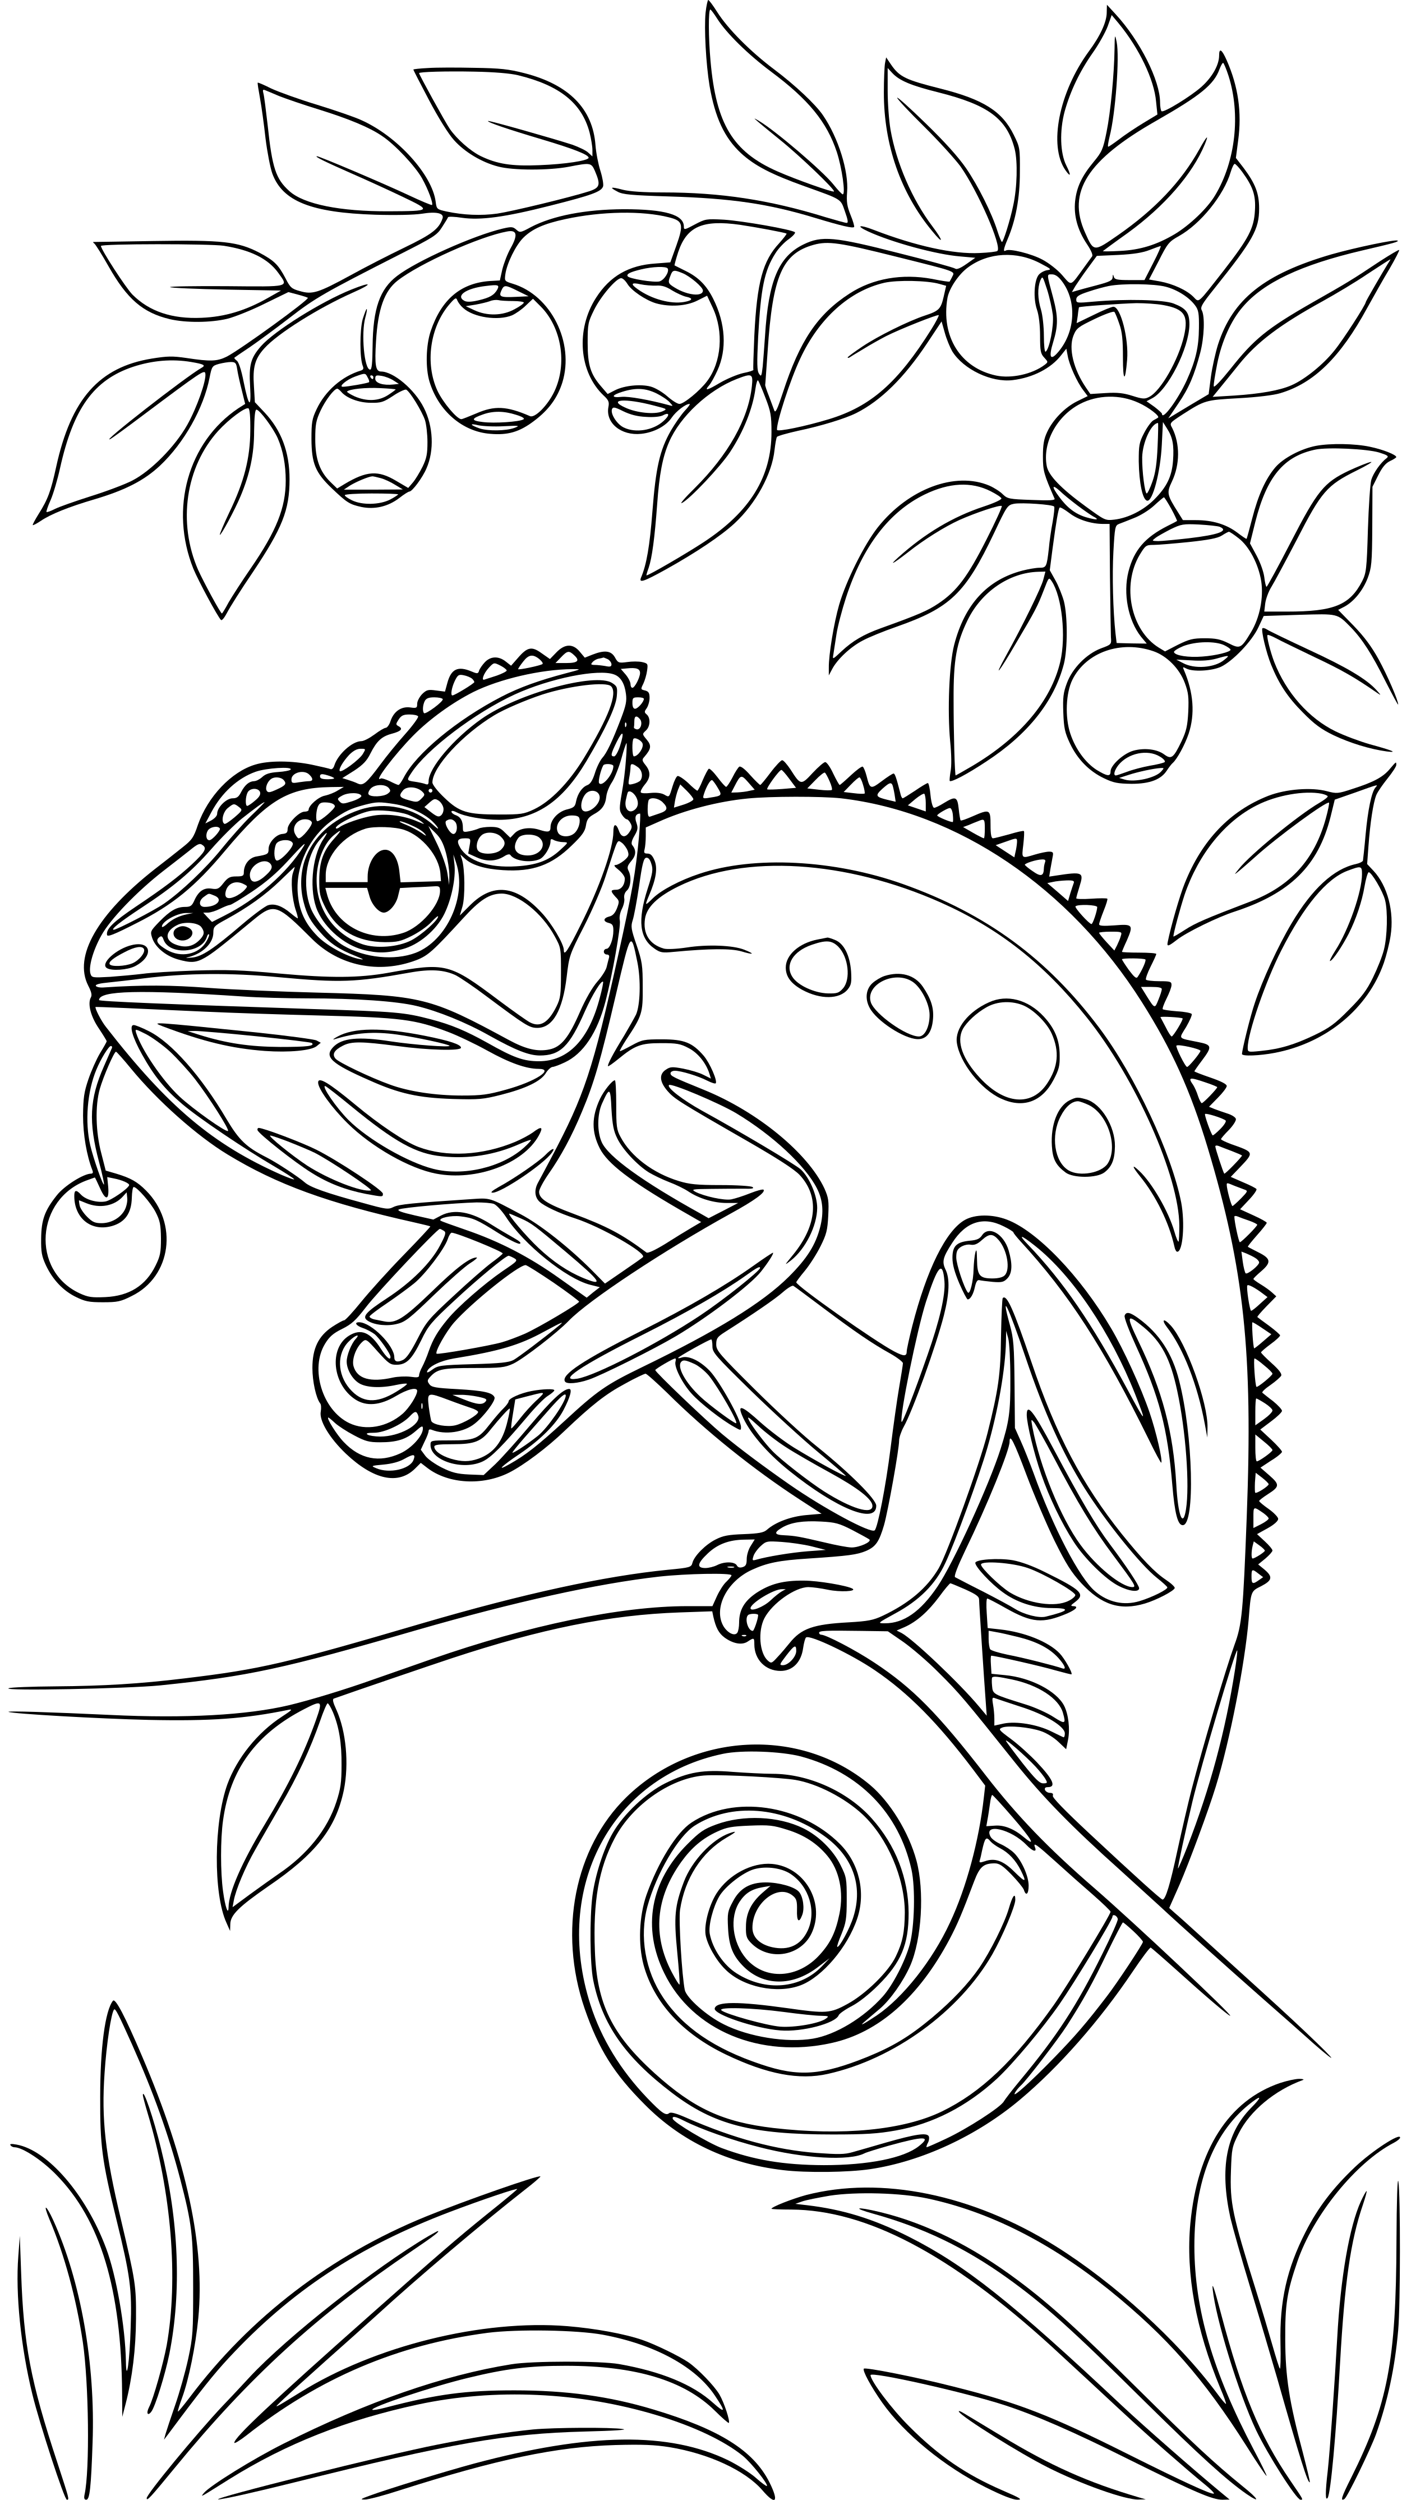<?xml version="1.0" standalone="no"?>
<!DOCTYPE svg PUBLIC "-//W3C//DTD SVG 20010904//EN"
 "http://www.w3.org/TR/2001/REC-SVG-20010904/DTD/svg10.dtd">
<svg version="1.0" xmlns="http://www.w3.org/2000/svg"
 width="736pt" height="1312pt" viewBox="0 0 736 1312"
 preserveAspectRatio="xMidYMid meet">

<g transform="translate(0,1312) scale(0.1,-0.1)"
fill="#000000" stroke="none">
<path d="M3704 13053 c-8 -82 2 -269 21 -384 29 -167 78 -272 165 -353 72 -66
159 -111 335 -174 198 -71 187 -64 211 -133 15 -42 18 -59 9 -59 -7 0 -57 14
-111 30 -294 91 -551 130 -853 130 -103 0 -175 5 -211 14 -65 17 -74 14 -28
-10 27 -15 72 -19 268 -25 331 -10 523 -38 770 -113 139 -42 199 -56 204 -47
2 3 -6 32 -19 63 -18 45 -22 68 -18 120 9 108 -46 285 -126 402 -38 57 -148
160 -256 241 -125 94 -243 212 -300 302 -22 35 -43 63 -47 63 -3 0 -10 -30
-14 -67z m61 -31 c49 -77 161 -187 284 -279 196 -146 292 -264 344 -421 27
-83 47 -222 31 -222 -5 1 -27 24 -49 52 -56 70 -303 281 -390 333 -29 17 -30
17 -9 -1 12 -11 66 -55 120 -99 102 -82 290 -262 282 -270 -6 -6 -206 65 -298
106 -233 103 -321 248 -350 579 -11 121 -12 270 -1 270 3 0 19 -21 36 -48z"/>
<path d="M5810 13055 c0 -50 -34 -124 -95 -206 -156 -214 -211 -494 -122 -622
28 -40 31 -28 5 24 -33 65 -36 183 -9 284 30 107 79 210 147 307 32 45 67 108
79 140 l21 59 36 -43 c108 -131 187 -296 197 -411 l7 -68 -76 -46 c-41 -25
-98 -63 -126 -85 -28 -21 -53 -38 -56 -38 -4 0 0 24 7 53 31 120 53 419 37
497 -9 43 -10 41 -11 -36 -2 -136 -21 -334 -42 -437 -18 -90 -24 -104 -68
-157 -62 -75 -89 -132 -97 -206 -8 -76 13 -152 62 -225 22 -33 33 -58 27 -65
-4 -6 -24 -32 -43 -59 -73 -101 -63 -97 -114 -39 -24 28 -71 64 -103 81 -57
31 -174 60 -193 48 -15 -9 -12 8 9 58 43 100 65 217 65 352 1 128 0 132 -32
197 -61 124 -159 186 -385 243 -183 46 -215 61 -260 127 l-25 37 -6 -31 c-3
-17 -6 -87 -6 -155 0 -273 88 -526 253 -725 61 -75 62 -56 1 25 -105 139 -189
333 -219 506 -8 46 -15 138 -15 204 l0 120 24 -26 c37 -40 98 -66 243 -102
262 -66 359 -138 400 -298 16 -65 13 -200 -8 -296 -16 -77 -52 -191 -59 -191
-3 0 -14 26 -24 58 -29 92 -100 235 -165 330 -41 59 -111 137 -211 234 -82 80
-150 141 -150 135 0 -7 63 -74 140 -150 77 -76 163 -171 192 -210 91 -129 219
-420 194 -444 -3 -4 -46 -9 -94 -11 -136 -7 -336 37 -554 121 -77 30 -99 24
-30 -8 124 -57 357 -121 484 -131 l78 -7 -47 -33 c-30 -21 -51 -30 -58 -24 -6
5 -139 42 -295 81 -341 87 -406 93 -502 46 -131 -64 -184 -190 -202 -482 -4
-55 -9 -126 -12 -158 -6 -52 -8 -56 -19 -39 -11 15 -12 53 -5 193 14 256 32
348 91 440 16 26 48 59 70 74 22 16 36 32 32 36 -14 14 -276 60 -373 66 -92 5
-97 4 -152 -25 -54 -29 -58 -30 -58 -11 0 62 -99 91 -315 91 -202 -1 -373 -34
-488 -94 -55 -30 -58 -30 -77 -13 -17 15 -25 16 -72 5 -152 -36 -452 -170
-553 -248 -91 -69 -127 -171 -129 -369 -1 -89 -4 -123 -13 -123 -31 0 -48 192
-25 274 6 22 10 42 7 44 -2 2 -11 -22 -21 -53 -16 -59 -16 -208 1 -247 5 -13
2 -19 -11 -23 -99 -30 -187 -107 -232 -203 -24 -50 -27 -69 -27 -157 1 -127
20 -175 107 -258 79 -75 92 -84 156 -98 69 -14 139 2 198 47 24 19 48 34 53
34 15 0 70 74 90 122 41 93 36 220 -14 318 -48 96 -160 190 -225 190 -28 0
-34 35 -26 159 10 170 44 264 113 318 115 90 432 232 575 258 52 10 58 -17 19
-87 -17 -30 -36 -80 -44 -112 l-13 -58 -53 -3 c-153 -11 -254 -97 -310 -263
-25 -74 -28 -194 -6 -266 47 -153 173 -262 319 -273 93 -8 154 10 230 68 77
58 122 120 148 201 65 210 -60 459 -261 519 -42 13 -43 14 -38 50 8 57 55 153
95 192 47 46 108 73 220 97 189 41 405 45 545 9 72 -18 77 -37 38 -147 l-32
-89 -77 -6 c-141 -9 -240 -66 -313 -180 -107 -166 -90 -390 40 -513 26 -24 30
-34 25 -60 -16 -84 67 -152 172 -141 67 7 131 41 161 86 22 32 72 71 93 71 5
0 -7 -17 -26 -37 -19 -21 -51 -67 -72 -103 -59 -104 -79 -193 -97 -424 -14
-182 -31 -281 -60 -348 -12 -30 14 -21 130 43 158 88 291 177 362 243 111 103
196 259 209 384 4 33 9 64 13 69 3 5 53 19 111 32 120 25 247 64 305 93 129
65 251 185 371 365 l77 116 17 -60 c9 -33 27 -76 39 -97 59 -95 206 -165 318
-151 106 13 201 62 254 131 l27 34 7 -37 c8 -48 49 -138 81 -180 l24 -32 -55
-27 c-65 -32 -128 -97 -158 -162 -17 -36 -22 -66 -22 -127 0 -78 5 -93 61
-222 5 -9 -24 -11 -120 -7 -117 4 -127 6 -151 29 -13 14 -46 35 -71 46 -178
76 -425 -16 -586 -219 -71 -90 -167 -282 -203 -407 -27 -94 -55 -262 -54 -330
l0 -40 18 34 c27 51 96 116 160 149 31 17 110 49 176 72 285 100 362 174 514
493 67 142 70 146 105 153 41 7 204 -4 210 -15 3 -4 -1 -40 -8 -81 -8 -41 -17
-104 -20 -140 -11 -96 -13 -100 -50 -100 -17 0 -58 -7 -89 -15 -184 -48 -303
-177 -358 -390 -26 -101 -36 -343 -21 -505 7 -70 8 -133 2 -160 -4 -25 -6 -47
-4 -49 8 -8 92 36 190 101 221 144 358 317 409 513 20 78 20 252 0 330 -9 32
-29 82 -45 110 l-29 52 14 109 c20 150 31 213 38 220 3 3 26 -10 51 -29 45
-35 115 -57 179 -57 l32 0 2 -277 c2 -153 4 -295 5 -317 3 -38 3 -39 -52 -59
-76 -29 -150 -104 -179 -182 -19 -51 -22 -75 -19 -155 3 -81 8 -105 35 -162
39 -83 101 -146 179 -183 50 -24 72 -28 144 -29 96 0 156 22 187 72 10 15 23
32 29 37 23 20 64 95 84 154 34 103 26 216 -25 335 -7 16 -6 17 13 7 34 -18
132 -13 181 9 62 29 163 134 197 207 l28 60 186 6 c206 6 199 8 271 -65 61
-63 111 -141 183 -285 36 -70 65 -125 66 -121 1 20 -57 154 -103 238 -37 67
-75 118 -132 177 l-80 82 33 17 c50 27 97 85 122 150 20 54 23 77 24 269 l1
210 30 60 c21 42 39 64 62 75 18 8 33 18 33 21 0 12 -70 40 -138 54 -79 17
-207 19 -283 5 -79 -15 -172 -64 -214 -113 -51 -60 -90 -146 -121 -267 -15
-58 -28 -106 -30 -108 -1 -2 -23 13 -48 32 -58 44 -130 66 -218 66 l-68 0 -25
40 c-59 93 -61 103 -33 162 43 90 43 199 2 281 -15 27 -14 27 53 71 119 76
120 76 296 86 95 5 185 16 217 26 177 52 316 188 457 447 35 63 87 156 118
207 30 52 53 96 50 98 -2 2 -48 -25 -102 -60 -144 -96 -172 -113 -352 -215
-241 -138 -307 -192 -432 -350 -48 -60 -85 -99 -87 -91 -2 9 7 62 18 119 24
119 73 228 134 298 109 128 306 221 626 296 176 41 192 46 187 52 -9 8 -220
-36 -347 -72 -353 -103 -519 -235 -596 -474 -13 -42 -30 -117 -37 -168 l-12
-92 -106 -63 -106 -64 52 77 c56 81 85 150 116 268 21 81 25 191 8 222 -9 17
1 33 64 112 205 256 237 313 237 422 0 81 -20 131 -81 213 l-41 53 12 92 c20
148 0 284 -60 420 -26 59 -40 67 -40 26 0 -50 -36 -114 -93 -165 -55 -49 -196
-136 -209 -128 -4 3 -8 23 -8 46 0 115 -105 324 -233 463 l-46 50 -1 -40z
m639 -332 c65 -204 37 -450 -70 -628 -40 -68 -134 -157 -212 -204 -95 -56
-181 -83 -287 -88 -52 -3 -93 -3 -90 -1 3 3 61 46 130 95 193 140 340 309 405
466 23 56 11 45 -29 -27 -95 -170 -233 -315 -425 -449 -130 -90 -129 -91 -175
13 -95 212 12 380 372 585 233 133 305 191 334 272 7 18 15 33 19 33 3 0 16
-30 28 -67z m72 -505 c56 -77 72 -122 67 -202 -5 -95 -33 -147 -164 -316 -141
-180 -128 -169 -159 -138 -35 35 -106 68 -176 81 l-57 10 51 98 c46 92 54 101
106 130 114 64 236 215 272 337 7 23 16 42 21 42 4 0 22 -19 39 -42z m-2636
-278 c82 -12 238 -41 244 -46 2 -2 -15 -24 -38 -50 -87 -93 -117 -205 -131
-484 -4 -96 -7 -177 -5 -181 2 -3 -22 -11 -53 -17 -31 -7 -86 -30 -122 -51
-67 -40 -85 -45 -57 -13 9 10 28 44 43 77 51 111 43 248 -22 377 -35 70 -77
112 -141 144 -32 16 -60 30 -62 31 -1 1 7 32 19 69 45 135 127 172 325 144z
m819 -167 c321 -80 310 -76 295 -105 -6 -13 -13 -24 -14 -26 -2 -2 -43 4 -91
14 -158 29 -311 3 -433 -76 -169 -109 -262 -247 -351 -520 -28 -85 -39 -110
-45 -95 -4 11 -17 45 -28 75 -12 30 -21 57 -20 60 1 3 6 84 13 180 26 393 77
509 241 555 77 21 137 12 433 -62z m1350 -33 l-46 -90 -78 0 c-66 0 -79 3 -83
18 -4 14 -5 13 -6 -3 -1 -17 -15 -24 -83 -42 -46 -12 -94 -25 -107 -29 l-24
-7 18 31 c11 17 40 60 66 95 l47 64 113 5 c81 4 129 12 164 26 28 11 54 20 58
21 4 1 -13 -39 -39 -89z m-591 -3 c54 -28 59 -32 35 -35 -14 -2 -34 -12 -44
-23 -25 -28 -31 -125 -10 -185 10 -30 16 -81 16 -138 0 -78 3 -93 22 -113 21
-23 21 -23 2 -38 -65 -49 -175 -73 -255 -56 -187 40 -290 205 -255 408 9 49
58 123 107 159 107 80 257 88 382 21z m1821 -4 c-23 -37 -114 -193 -114 -198
0 -14 -120 -200 -165 -255 -59 -74 -156 -152 -225 -182 -61 -27 -163 -45 -299
-54 l-115 -7 40 49 c22 27 66 81 98 121 95 118 214 208 441 333 65 36 171 99
234 142 64 42 118 77 120 77 2 1 -5 -11 -15 -26z m-3779 -22 c10 -17 -18 -61
-43 -68 -28 -7 -159 14 -167 27 -7 12 12 22 70 36 61 15 132 17 140 5z m79
-25 c40 -17 106 -73 106 -91 0 -34 -82 -25 -147 15 -36 22 -38 26 -23 64 11
30 18 31 64 12z m1990 -41 c79 -103 72 -262 -15 -368 -44 -54 -56 -36 -30 48
26 85 26 132 0 231 -35 131 -35 124 -6 124 16 0 33 -11 51 -35z m-47 -178 c6
-58 -18 -180 -38 -193 -5 -3 -9 34 -9 83 0 49 -7 110 -15 137 -18 59 -19 114
-4 153 12 27 12 26 36 -47 13 -41 26 -101 30 -133z m-2234 164 c21 -36 97 -87
151 -103 71 -20 158 -15 216 14 l52 26 30 -64 c58 -125 46 -285 -31 -386 -37
-49 -121 -118 -144 -118 -11 0 -39 18 -64 40 -25 22 -64 45 -87 51 -53 14
-137 6 -187 -19 l-39 -20 -31 36 c-59 67 -74 115 -74 232 0 100 2 109 34 174
35 71 116 166 142 166 8 0 22 -13 32 -29z m1638 -1 l36 -10 -13 -57 c-15 -65
-25 -75 -98 -99 -88 -29 -249 -109 -329 -163 -42 -28 -77 -54 -77 -57 0 -3 3
-3 8 -1 4 3 37 23 74 45 37 23 91 53 120 68 73 37 270 115 276 110 2 -3 -15
-36 -38 -73 -177 -282 -318 -406 -538 -473 -125 -38 -272 -68 -273 -56 -4 36
69 262 122 374 98 211 259 356 442 398 68 15 225 12 288 -6z m-1486 -9 c29 2
52 -5 83 -25 23 -14 56 -29 72 -33 41 -8 37 -20 -9 -28 -71 -12 -170 15 -243
67 -40 28 -34 37 14 26 24 -5 61 -8 83 -7z m-834 -20 c-17 -30 -39 -43 -98
-57 -38 -9 -62 -10 -75 -3 -48 26 8 66 112 78 65 8 73 6 61 -18z m3509 14 c61
-16 122 -55 154 -98 18 -24 21 -42 20 -120 -1 -99 -17 -169 -64 -273 -46 -101
-129 -214 -130 -176 0 4 -18 20 -40 37 l-41 29 30 16 c82 43 193 262 195 386
0 63 -16 85 -83 111 -52 20 -250 25 -418 10 -89 -8 -93 -8 -93 11 0 16 14 25
63 41 35 12 83 25 108 30 72 14 239 12 299 -4z m-3400 -23 l55 -27 -64 -3
c-84 -4 -94 0 -79 33 14 31 20 31 88 -3z m-289 -88 c54 -50 184 -69 257 -39
20 9 53 32 73 52 l37 35 40 -40 c110 -110 141 -302 72 -447 -34 -72 -102 -141
-128 -129 -122 53 -186 56 -282 14 -38 -16 -73 -30 -78 -30 -23 0 -96 87 -125
148 -67 144 -40 338 65 458 28 32 33 34 39 17 4 -10 17 -28 30 -39z m262 36
c31 0 57 -4 57 -8 0 -5 -22 -21 -49 -35 -63 -35 -145 -36 -211 -5 l-45 21 51
8 c28 5 61 13 75 18 13 6 33 8 44 6 11 -3 46 -5 78 -5z m3413 -21 c111 -20
134 -53 110 -161 -28 -124 -122 -290 -183 -321 -22 -12 -34 -12 -87 5 -47 15
-80 19 -142 15 l-80 -5 -22 32 c-67 98 -93 207 -67 274 16 40 25 46 112 88 52
25 99 42 103 37 4 -4 16 -33 26 -63 15 -42 19 -84 19 -177 0 -127 12 -133 22
-11 9 110 -34 278 -72 278 -9 0 -56 -19 -104 -43 l-89 -43 6 40 c2 23 6 42 6
43 4 5 223 20 302 22 44 0 107 -4 140 -10z m-4176 -380 c7 -11 10 -23 7 -25
-5 -5 -113 -24 -137 -24 -25 0 20 38 65 54 53 19 53 19 65 -5z m30 1 c0 -5 -2
-10 -4 -10 -3 0 -8 5 -11 10 -3 6 -1 10 4 10 6 0 11 -4 11 -10z m106 -17 l28
-18 -28 -3 c-54 -6 -96 7 -96 30 0 18 4 20 34 15 19 -3 47 -14 62 -24z m1881
-30 c-18 -172 -124 -360 -300 -535 -51 -50 -81 -85 -67 -78 43 22 203 192 253
268 71 108 119 229 133 333 4 28 10 47 14 42 3 -4 21 -45 38 -90 28 -72 32
-94 32 -181 0 -235 -112 -417 -355 -577 -91 -60 -289 -175 -301 -175 -2 0 3
17 11 39 18 53 32 158 45 336 11 154 28 246 62 324 57 134 207 274 356 332 80
31 86 28 79 -38z m-1870 -17 c1 -1 -16 -14 -39 -29 -51 -33 -113 -35 -177 -7
-24 11 -42 23 -39 25 12 13 99 22 173 18 44 -2 81 -5 82 -7z m-286 -12 c27
-33 93 -58 155 -58 54 -1 67 3 117 36 31 21 62 35 69 33 19 -8 83 -113 99
-160 7 -22 13 -74 13 -115 0 -61 -4 -85 -26 -130 -15 -30 -38 -68 -51 -83
l-24 -28 -63 37 c-95 57 -155 53 -272 -17 l-38 -23 -34 33 c-57 55 -81 121
-81 226 0 78 4 98 28 150 26 55 71 115 88 115 3 0 12 -7 20 -16z m1656 -9 c28
-14 59 -35 69 -47 19 -21 19 -21 -6 -14 -100 27 -211 47 -247 43 -57 -6 -54 9
5 27 71 22 121 19 179 -9z m2530 -49 c54 -24 114 -71 102 -78 -2 -2 -13 -8
-24 -14 -11 -6 -33 -36 -49 -67 -26 -50 -28 -65 -28 -149 2 -113 20 -201 44
-206 29 -6 70 151 77 293 l6 120 22 -35 c29 -45 37 -86 31 -168 -6 -83 -33
-138 -99 -204 -56 -56 -135 -96 -207 -105 -50 -6 -51 -5 -154 70 -129 94 -194
162 -203 211 -23 122 52 262 175 326 92 48 209 51 307 6z m-2542 -15 c70 -18
70 -18 40 -31 -40 -16 -131 -7 -189 19 -102 45 -6 53 149 12z m-44 -59 c39 -3
75 1 89 8 35 19 38 1 3 -30 -54 -49 -146 -64 -208 -34 -35 16 -72 72 -62 97 5
12 14 11 58 -11 37 -18 74 -28 120 -30z m-682 11 c33 -10 47 -19 39 -24 -20
-13 -154 -22 -214 -14 -62 7 -62 18 2 40 53 19 111 18 173 -2z m-64 -60 c82 4
87 3 55 -9 -44 -16 -137 -17 -181 -3 -52 18 -57 29 -8 17 24 -5 85 -8 134 -5z
m3432 -105 c-4 -90 -11 -140 -27 -185 -12 -35 -26 -63 -30 -63 -10 0 -25 116
-24 190 2 78 47 177 83 180 2 0 1 -55 -2 -122z m1163 -33 c44 -14 52 -19 40
-29 -32 -24 -70 -78 -81 -114 -6 -20 -14 -138 -18 -262 -6 -208 -9 -228 -30
-270 -65 -126 -148 -160 -395 -160 l-119 0 5 43 c3 23 17 62 32 86 15 24 75
136 134 249 129 252 158 285 313 362 57 28 91 49 74 45 -16 -3 -67 -24 -113
-45 -132 -63 -165 -103 -307 -378 -66 -128 -123 -232 -126 -232 -3 0 -9 23
-12 51 -4 30 -21 77 -41 114 l-34 63 28 113 c60 237 149 344 314 379 64 14
273 4 336 -15z m-5240 -135 c19 -5 53 -21 75 -35 l40 -24 -155 -1 -155 0 33
22 c33 20 97 47 117 48 6 0 26 -5 45 -10z m3200 -68 c30 -15 56 -32 57 -38 2
-6 -39 -25 -94 -43 -160 -53 -307 -140 -448 -267 -52 -47 -26 -33 50 26 87 69
195 136 272 171 85 38 214 81 222 73 3 -3 -33 -83 -81 -177 -98 -193 -154
-269 -251 -334 -57 -38 -99 -57 -302 -130 -92 -33 -149 -67 -207 -121 -48 -45
-48 -45 -43 -16 2 16 10 63 16 104 6 41 29 128 50 193 88 270 227 451 414 542
128 62 244 68 345 17z m455 -74 c33 -25 71 -51 83 -58 38 -19 20 -21 -36 -5
-57 17 -101 51 -143 109 -39 52 -37 67 4 30 17 -17 59 -51 92 -76z m-3565 57
c0 -2 -19 -15 -42 -27 -55 -28 -147 -30 -200 -4 -21 10 -38 22 -38 27 0 5 63
9 140 9 77 0 140 -2 140 -5z m4059 -76 c18 -33 31 -62 30 -63 -2 -2 -24 -14
-49 -26 -119 -60 -177 -127 -206 -240 -29 -115 -2 -256 66 -342 l30 -36 -79 1
-79 2 -6 50 c-13 119 -18 304 -11 430 7 127 9 137 29 145 11 4 47 18 79 31 32
12 79 41 105 65 26 24 49 43 52 44 3 0 20 -27 39 -61z m254 -94 c50 -21 -6
-42 -161 -60 -70 -8 -143 -15 -162 -15 -34 1 -34 1 -15 16 11 9 47 29 80 46
56 27 66 29 150 25 50 -3 98 -8 108 -12z m98 -59 c56 -42 106 -137 120 -227
13 -86 -8 -191 -53 -266 -53 -88 -58 -90 -119 -59 -42 21 -67 26 -125 26 -62
0 -81 -5 -140 -34 l-68 -35 -33 20 c-147 91 -195 327 -100 487 30 49 33 52 73
52 23 0 106 7 185 15 103 11 151 20 173 34 17 11 34 20 37 20 3 1 26 -14 50
-33z m-1024 -218 c-10 -41 -106 -237 -196 -400 -71 -129 -37 -88 52 65 102
172 113 193 147 281 26 68 26 68 42 44 53 -81 75 -288 44 -421 -48 -206 -211
-399 -463 -548 -46 -27 -85 -49 -86 -49 -5 0 -11 225 -11 395 -1 214 15 300
74 421 73 149 220 249 371 253 l37 1 -11 -42z m949 -344 c19 -9 34 -20 34 -24
0 -12 -78 -31 -148 -36 -73 -6 -143 5 -149 23 -2 6 20 20 49 32 66 25 166 27
214 5z m-371 -32 c70 -24 137 -91 165 -167 19 -51 21 -74 18 -150 -4 -75 -10
-102 -36 -157 -42 -87 -53 -95 -90 -68 -37 28 -104 36 -162 20 -51 -14 -120
-76 -120 -109 0 -28 -17 -26 -73 8 -59 38 -111 109 -138 190 -29 86 -24 214
11 284 72 144 254 208 425 149z m371 -46 c-49 -41 -156 -49 -216 -16 l-35 18
80 -4 c53 -4 97 0 130 9 70 20 74 19 41 -7z m-337 -507 c19 -11 30 -24 25 -29
-5 -4 -40 -13 -78 -19 -38 -7 -92 -21 -120 -32 -28 -10 -54 -19 -58 -19 -15 0
-8 27 13 54 50 63 153 85 218 45z m6 -79 c-30 -33 -137 -57 -190 -42 l-30 9
50 16 c49 16 132 34 169 36 18 1 18 0 1 -19z"/>
<path d="M2248 12763 c-43 -2 -78 -6 -78 -8 0 -3 37 -75 82 -160 49 -93 102
-178 131 -210 56 -63 146 -117 232 -139 77 -21 268 -21 372 -1 113 22 117 21
136 -22 31 -73 27 -88 -30 -107 -104 -33 -403 -105 -482 -117 -86 -12 -178 -8
-267 11 -50 11 -52 12 -57 52 -19 142 -202 343 -389 427 -34 16 -139 52 -233
81 -93 28 -201 67 -240 85 -38 19 -70 33 -72 31 -2 -1 4 -38 12 -82 8 -43 21
-138 29 -211 9 -72 25 -155 36 -185 54 -145 204 -204 540 -215 104 -3 203 -1
243 5 79 13 120 3 110 -25 -19 -55 -56 -83 -201 -153 -81 -39 -208 -104 -282
-145 -169 -92 -200 -102 -265 -83 -44 12 -51 18 -76 67 -38 72 -59 93 -138
135 -112 58 -192 67 -556 61 -170 -3 -312 -5 -315 -5 -3 0 0 -4 5 -8 6 -4 40
-58 75 -120 98 -173 180 -243 321 -277 85 -20 215 -19 303 2 39 10 127 45 195
79 l125 61 49 -13 c27 -7 51 -15 53 -17 9 -9 -354 -272 -426 -309 -51 -25 -85
-26 -211 -7 -75 11 -100 10 -182 -3 -277 -45 -424 -212 -502 -568 -28 -128
-43 -170 -93 -249 -18 -29 -32 -55 -30 -57 2 -2 21 8 42 22 51 35 148 74 281
113 165 49 263 100 346 178 125 118 228 301 259 460 12 60 14 63 49 73 20 5
48 10 63 10 24 0 28 -5 33 -37 3 -21 14 -71 24 -110 l18 -73 -36 -23 c-264
-177 -362 -527 -236 -842 26 -63 126 -249 145 -269 5 -5 19 13 33 40 14 27 73
121 133 209 156 233 194 327 194 490 0 142 -43 257 -132 351 l-50 53 -5 84
c-7 100 5 144 55 199 70 78 286 213 466 293 107 47 99 59 -10 15 -157 -63
-404 -217 -474 -297 -54 -62 -64 -98 -57 -211 7 -120 -7 -110 -34 24 -12 62
-26 104 -36 111 -9 7 -15 14 -12 16 2 2 38 27 79 54 41 28 135 97 209 154 137
106 179 130 584 336 174 88 191 99 217 140 16 25 31 49 32 53 2 4 35 3 73 -3
98 -14 225 3 465 64 218 55 267 73 276 101 3 10 -3 46 -14 81 -11 34 -23 95
-26 135 -14 191 -139 318 -373 378 -82 21 -126 26 -263 28 -91 2 -200 2 -242
-1z m472 -38 c218 -53 334 -146 375 -300 8 -32 15 -74 15 -92 l0 -34 -22 20
c-11 11 -49 29 -82 41 -98 32 -440 129 -444 125 -6 -6 106 -44 281 -96 168
-50 247 -81 247 -97 0 -15 -124 -34 -260 -39 -145 -6 -220 6 -307 48 -53 26
-125 89 -162 143 -24 35 -161 284 -161 292 0 7 141 11 290 8 105 -2 189 -9
230 -19z m-1255 -109 c33 -13 128 -46 210 -71 157 -49 266 -94 331 -139 68
-45 174 -159 209 -221 34 -61 60 -133 53 -141 -3 -2 -58 21 -124 52 -132 62
-467 204 -480 204 -15 -1 38 -27 183 -91 76 -33 196 -88 267 -122 153 -73 152
-75 -74 -76 -254 -1 -445 37 -521 106 -71 64 -90 120 -114 347 -9 77 -18 151
-22 165 -5 18 -3 23 8 18 8 -3 41 -17 74 -31z m-290 -786 c140 -22 231 -67
285 -141 56 -78 68 -74 -272 -71 -166 1 -299 -1 -295 -5 4 -4 137 -10 295 -13
l287 -5 -69 -39 c-116 -66 -225 -99 -347 -104 -156 -7 -275 33 -364 122 -35
36 -165 236 -165 255 0 12 575 12 645 1z m-171 -610 c65 -11 78 -17 55 -30
-82 -46 -545 -407 -479 -374 8 4 85 60 170 124 307 230 325 242 328 219 6 -36
-45 -180 -95 -269 -64 -114 -191 -242 -288 -292 -38 -20 -137 -57 -220 -83
-82 -26 -167 -56 -188 -67 -22 -11 -41 -18 -43 -15 -2 2 7 30 22 63 14 32 36
107 49 166 70 315 177 464 384 533 101 33 204 42 305 25z m310 -361 c-1 -144
-32 -267 -110 -428 -30 -63 -52 -116 -50 -118 5 -6 79 131 109 203 49 117 71
220 71 341 1 77 5 113 12 113 17 0 89 -98 112 -150 28 -65 42 -140 42 -223 0
-142 -49 -264 -183 -459 -47 -68 -99 -149 -117 -180 -17 -32 -33 -58 -35 -58
-7 0 -96 165 -125 229 -108 248 -66 540 106 730 56 61 140 124 158 118 7 -3
11 -46 10 -118z"/>
<path d="M6627 9822 c-7 -12 20 -127 46 -191 41 -101 87 -171 168 -252 59 -60
94 -86 160 -118 84 -40 190 -73 279 -85 63 -8 28 6 -90 38 -52 15 -133 45
-180 68 -139 68 -258 202 -321 364 -20 53 -41 135 -35 141 2 3 22 -5 43 -16
21 -12 113 -56 204 -100 144 -68 209 -105 329 -188 22 -15 21 -13 -5 16 -53
58 -156 119 -355 211 -107 50 -205 97 -217 105 -12 8 -24 11 -26 7z"/>
<path d="M2920 9695 l-33 -34 -43 30 c-52 38 -75 34 -125 -24 l-36 -41 -28 22
c-38 30 -80 28 -110 -4 -13 -14 -27 -34 -30 -44 -5 -17 -9 -17 -40 -4 -72 30
-107 13 -127 -62 l-12 -44 -47 6 c-42 6 -50 3 -73 -19 -14 -15 -26 -37 -26
-51 0 -22 -3 -24 -37 -19 -47 6 -86 -21 -103 -72 -6 -19 -18 -35 -25 -35 -7 0
-34 -16 -59 -35 -26 -19 -56 -35 -69 -35 -47 0 -124 -69 -142 -128 -4 -13 -12
-21 -19 -19 -7 3 -50 13 -97 23 -106 22 -227 23 -299 1 -125 -37 -249 -168
-301 -316 -23 -69 -32 -80 -84 -121 -31 -25 -96 -76 -144 -113 -300 -236 -426
-456 -348 -610 17 -33 21 -50 14 -62 -18 -33 -1 -100 42 -163 22 -33 41 -64
41 -67 0 -4 -16 -32 -35 -63 -19 -32 -46 -93 -61 -137 -23 -68 -27 -97 -28
-190 0 -101 19 -210 49 -287 5 -12 2 -18 -7 -18 -39 0 -141 -64 -180 -114 -63
-79 -81 -128 -82 -226 -1 -72 3 -93 25 -141 36 -76 90 -133 157 -166 49 -24
69 -28 142 -28 76 0 93 3 152 33 208 102 246 382 74 554 -46 46 -80 65 -156
88 l-55 16 -23 90 c-30 112 -33 251 -8 339 19 66 75 195 85 195 3 0 39 -40 79
-89 138 -168 346 -353 506 -450 259 -158 528 -256 981 -357 44 -10 82 -19 84
-21 2 -1 -61 -69 -141 -151 -79 -81 -179 -192 -222 -245 -43 -53 -83 -97 -90
-97 -6 0 -34 -16 -62 -34 -73 -49 -104 -114 -104 -216 0 -70 19 -158 41 -186
5 -6 6 -25 3 -42 -10 -47 45 -139 132 -222 145 -137 274 -165 362 -79 l31 31
35 -27 c110 -84 290 -94 429 -24 77 39 201 132 292 220 142 135 214 192 317
247 52 29 101 52 107 52 6 0 57 -46 114 -101 199 -198 453 -402 696 -560 l114
-74 -80 -7 c-81 -7 -162 -37 -208 -78 -16 -14 -42 -19 -120 -22 -81 -3 -109
-8 -148 -28 -54 -27 -113 -87 -122 -123 -6 -23 -13 -25 -128 -36 -334 -33
-757 -125 -1287 -280 -722 -212 -850 -242 -1250 -290 -239 -29 -425 -40 -680
-42 -124 -1 -234 -5 -245 -10 -33 -15 622 -2 795 15 465 48 643 86 1350 291
514 148 943 243 1270 280 144 16 380 20 380 7 0 -5 -12 -19 -26 -33 -15 -13
-37 -48 -50 -76 l-24 -53 -132 0 c-349 0 -833 -100 -1343 -278 -93 -33 -229
-80 -300 -105 -160 -57 -336 -110 -448 -137 -220 -52 -544 -70 -937 -51 -319
15 -547 22 -535 16 22 -10 477 -36 735 -42 327 -7 506 6 735 53 24 5 16 -3
-35 -36 -128 -83 -236 -218 -286 -354 -72 -200 -75 -576 -5 -728 l19 -43 1 36
c1 49 46 92 200 199 250 170 354 304 396 504 28 139 12 309 -39 422 -18 39
-22 56 -13 59 83 30 514 177 617 211 473 156 830 228 1197 241 l172 6 6 -29
c13 -57 28 -86 59 -109 44 -32 91 -41 121 -21 33 22 35 21 35 -14 0 -81 59
-140 138 -140 63 0 108 46 118 119 4 28 11 54 16 57 22 14 238 -89 360 -172
177 -120 330 -275 517 -522 l63 -84 -7 -61 c-25 -226 -92 -476 -178 -658 -92
-199 -247 -394 -384 -487 -72 -48 -96 -60 -63 -32 14 12 49 42 79 67 56 48
123 144 159 225 61 139 76 394 33 553 -40 148 -139 309 -244 397 -366 306
-928 277 -1279 -65 -271 -265 -358 -703 -219 -1109 74 -214 153 -341 316 -504
192 -194 437 -310 725 -344 122 -15 345 -12 458 5 270 40 561 175 787 365 204
171 418 414 592 673 47 70 89 126 94 125 4 -2 63 -53 131 -114 154 -139 277
-244 286 -244 16 0 -501 486 -713 670 -241 208 -406 380 -568 589 -255 329
-384 461 -589 596 -95 63 -251 145 -277 145 -6 0 -11 5 -11 10 0 11 29 13 223
10 l138 -2 80 -55 c44 -31 129 -103 187 -162 107 -106 134 -138 400 -471 145
-181 295 -335 552 -565 79 -72 174 -158 210 -191 96 -90 363 -329 545 -489 88
-77 191 -168 230 -203 38 -35 88 -77 110 -94 66 -51 -116 126 -350 338 -121
110 -267 242 -324 294 -57 52 -117 106 -134 120 l-29 26 55 124 c49 113 151
387 190 515 73 237 152 640 172 875 12 149 11 148 66 175 58 30 62 49 17 87
l-33 27 38 31 c20 17 37 36 37 42 0 6 -18 28 -40 48 l-41 38 56 31 c34 19 55
38 55 49 0 9 -23 33 -50 52 -27 19 -50 38 -50 42 0 3 20 19 45 35 63 40 64 51
9 99 l-47 41 56 37 c32 19 57 41 57 46 0 6 -26 35 -57 64 l-57 53 57 43 c31
23 57 48 57 55 0 7 -21 30 -47 51 -27 20 -51 40 -56 44 -4 4 15 22 43 41 27
19 52 41 56 49 4 10 -13 32 -50 65 -31 28 -56 53 -56 57 0 3 23 23 50 43 28
20 50 41 50 46 0 4 -26 27 -57 50 -32 23 -60 44 -62 46 -3 2 19 27 47 56 l52
53 -22 20 c-13 12 -40 31 -60 43 -21 13 -38 25 -38 28 0 4 18 21 40 40 55 47
52 67 -12 99 -29 15 -55 28 -57 30 -2 2 20 29 48 61 28 31 51 61 51 65 0 4
-32 22 -70 39 l-70 32 45 48 c26 27 44 53 41 58 -3 5 -35 21 -71 36 l-64 28
47 49 c77 81 77 80 -45 123 -29 11 -53 22 -53 26 0 4 18 25 41 48 22 23 39 49
37 58 -2 9 -21 21 -43 28 -22 7 -53 18 -69 24 l-29 12 46 47 c26 26 47 54 47
62 0 10 -30 25 -85 44 -47 16 -85 31 -85 33 0 2 18 28 40 57 54 72 53 82 -17
96 -113 23 -106 14 -66 80 19 33 32 63 29 68 -3 5 -37 12 -76 14 -39 3 -73 8
-76 11 -3 3 6 28 20 56 14 28 26 59 26 71 0 18 -6 20 -64 20 -36 0 -67 4 -70
8 -3 5 8 36 24 68 16 32 30 62 30 67 0 4 -40 7 -90 7 -49 0 -90 2 -90 4 0 2
11 29 26 61 35 81 31 86 -66 78 -58 -4 -80 -3 -80 6 0 6 11 38 24 71 13 32 22
61 19 63 -2 3 -40 3 -84 0 -43 -3 -79 -2 -79 2 0 5 8 33 17 62 24 76 18 79
-126 57 l-33 -5 6 38 c4 21 9 50 12 66 5 23 2 27 -19 27 -13 0 -46 -7 -73 -15
-73 -22 -71 -23 -62 52 4 37 6 69 3 71 -3 3 -37 -5 -77 -17 -40 -11 -79 -21
-85 -21 -9 0 -13 21 -13 70 0 83 -4 85 -95 45 -32 -14 -59 -24 -62 -21 -2 2
-7 29 -10 60 -7 65 -16 69 -78 31 -22 -14 -45 -25 -51 -25 -7 0 -15 27 -19 65
-3 36 -10 65 -14 65 -5 0 -35 -18 -67 -40 -33 -22 -62 -40 -65 -40 -4 0 -10
12 -13 28 -20 78 -28 102 -35 102 -5 0 -33 -18 -62 -40 -59 -44 -62 -43 -80
28 -6 23 -15 45 -20 48 -5 3 -33 -18 -62 -45 -30 -28 -56 -51 -59 -51 -3 0
-18 27 -34 60 -15 33 -34 60 -42 60 -7 0 -37 -26 -66 -57 -61 -66 -63 -65
-116 18 -18 27 -37 49 -44 49 -6 0 -34 -29 -61 -65 -27 -36 -51 -65 -54 -65
-3 0 -27 23 -52 51 -28 32 -50 49 -58 45 -6 -4 -23 -30 -36 -57 -14 -27 -29
-49 -33 -49 -4 0 -25 23 -45 50 -21 28 -42 48 -46 45 -5 -3 -19 -30 -32 -60
-12 -30 -25 -55 -28 -55 -4 0 -26 18 -49 41 -24 22 -49 38 -55 36 -6 -2 -18
-26 -26 -53 -19 -62 -17 -60 -45 -44 -15 8 -42 11 -71 8 -25 -3 -48 -2 -51 3
-3 5 6 23 20 40 32 37 33 68 5 103 -19 24 -20 29 -6 44 36 42 38 59 12 90 -24
29 -24 29 -5 47 24 21 26 67 5 85 -13 11 -13 15 0 33 8 12 15 36 15 54 0 26
-5 34 -24 39 -23 5 -23 7 -9 35 8 17 17 47 20 69 5 36 4 38 -26 45 -18 4 -53
4 -79 0 -45 -6 -48 -4 -64 25 -20 35 -54 39 -118 14 l-40 -16 -26 31 c-36 44
-79 43 -124 -4z m92 -12 c34 -30 23 -43 -39 -43 l-57 0 29 30 c33 35 42 36 67
13z m-181 -22 c13 -11 21 -22 17 -26 -8 -8 -128 -33 -128 -27 0 3 11 20 26 39
29 38 51 41 85 14z m360 -1 c10 -6 19 -18 19 -27 0 -12 -7 -14 -31 -9 -17 3
-43 6 -56 6 -21 0 -23 3 -13 14 6 8 21 17 33 19 12 2 23 5 25 6 2 0 12 -4 23
-9z m-561 -35 c17 -9 30 -20 30 -24 0 -5 -24 -17 -52 -27 -29 -9 -58 -19 -65
-21 -18 -7 -4 33 23 62 27 29 27 29 64 10z m730 -37 c0 -24 -28 -78 -40 -78
-6 0 -10 9 -10 19 0 11 -11 33 -25 50 l-26 30 33 3 c49 5 68 -2 68 -24z m-390
-2 c-140 -37 -243 -74 -336 -122 -234 -121 -450 -299 -515 -426 -11 -21 -23
-38 -27 -38 -4 0 -25 9 -46 20 -22 10 -43 17 -47 14 -43 -26 75 129 171 226
86 87 206 173 315 228 137 68 355 119 520 120 49 0 49 0 -35 -22z m254 -6 c34
-12 55 -47 62 -102 5 -37 0 -61 -25 -127 -47 -123 -76 -184 -100 -210 -11 -13
-29 -49 -38 -79 -12 -38 -24 -57 -40 -63 -27 -10 -51 -45 -59 -86 -5 -27 -12
-33 -50 -42 -45 -12 -84 -54 -84 -93 0 -25 -12 -28 -56 -14 -51 17 -107 10
-134 -19 l-21 -22 -29 28 c-23 24 -37 29 -75 29 -25 0 -54 -4 -63 -9 -9 -4
-32 -11 -49 -14 -30 -6 -33 -4 -33 17 0 37 -11 57 -36 67 -13 4 -24 13 -24 19
0 6 11 5 28 -4 43 -22 140 -39 222 -39 192 1 331 94 458 307 102 172 155 286
160 342 4 46 2 52 -24 69 -87 57 -497 -55 -686 -188 -146 -103 -278 -258 -278
-328 0 -16 -4 -19 -17 -14 -10 4 -35 9 -55 12 -44 6 -44 8 -18 47 80 123 334
315 542 411 185 85 440 136 522 105z m-747 -21 c7 -6 13 -15 13 -19 0 -7 -103
-70 -115 -70 -11 0 -4 41 12 75 16 33 21 36 47 31 16 -3 35 -11 43 -17z m731
-41 c36 -36 -13 -163 -144 -379 -78 -127 -174 -226 -261 -267 -53 -25 -68 -27
-183 -27 -168 0 -208 12 -287 88 -37 35 -63 69 -63 80 0 81 158 252 325 353
53 32 165 80 253 109 143 46 334 69 360 43z m-884 -67 c7 -11 -89 -82 -98 -74
-9 10 -7 42 4 64 8 14 21 19 50 19 21 0 41 -4 44 -9z m1056 1 c0 -16 -32 -52
-46 -52 -9 0 -14 11 -14 30 0 27 3 30 30 30 17 0 30 -3 30 -8z m-1185 -92 c3
-5 -27 -47 -68 -93 -41 -46 -99 -117 -129 -158 -75 -101 -92 -115 -121 -101
-12 6 -35 14 -51 19 l-29 9 62 39 c47 31 67 52 86 91 33 65 59 89 112 103 49
13 60 26 36 39 -16 9 -16 11 0 36 14 21 25 26 57 26 21 0 42 -4 45 -10z m1165
-15 c15 -19 3 -57 -18 -53 -8 2 -15 6 -14 11 1 4 2 18 2 32 0 28 12 32 30 10z
m-73 -37 c-3 -8 -6 -5 -6 6 -1 11 2 17 5 13 3 -3 4 -12 1 -19z m-32 -103 c-10
-31 -24 -55 -31 -55 -20 0 -18 12 13 75 33 67 42 56 18 -20z m118 13 c8 -22
-23 -67 -45 -68 -10 0 -11 84 -2 93 9 8 41 -9 47 -25z m-87 -85 c-3 -49 -13
-128 -22 -177 -14 -80 -13 -90 1 -112 8 -13 20 -24 25 -24 5 0 14 -9 20 -21 9
-16 8 -26 -5 -45 -21 -33 -44 -30 -56 6 -15 41 -29 38 -29 -6 0 -85 -72 -291
-173 -491 -65 -131 -87 -164 -87 -130 0 33 -64 141 -118 198 -134 144 -255
156 -373 39 l-55 -55 14 48 c14 50 13 196 -3 247 l-8 25 24 -22 c37 -34 105
-54 199 -60 156 -10 256 26 362 130 54 52 69 73 74 104 5 32 13 43 41 59 43
23 61 48 66 94 2 20 15 53 30 75 14 22 36 77 49 123 12 45 25 82 27 82 2 0 1
-39 -3 -87z m-1381 30 c-18 -30 -112 -100 -121 -90 -8 8 15 48 49 85 21 21 40
32 60 32 28 0 28 0 12 -27z m1315 -64 c0 -42 -60 -113 -75 -89 -6 9 9 70 22
93 7 11 53 8 53 -4z m128 -5 c22 -15 29 -49 14 -70 -4 -6 -20 -14 -36 -18 -29
-7 -29 -7 -23 31 4 21 7 46 7 56 0 21 9 22 38 1z m-1822 -13 c-3 -5 -33 -11
-66 -13 -44 -3 -66 -10 -83 -26 -13 -12 -32 -22 -43 -22 -26 -1 -48 -19 -68
-57 -13 -26 -23 -33 -45 -33 -33 0 -81 -48 -81 -81 0 -11 -13 -25 -31 -35
l-31 -16 32 60 c54 101 138 178 231 211 55 20 195 29 185 12z m2617 -48 l36
-48 -72 -6 c-40 -3 -75 -4 -79 -2 -8 4 62 101 74 102 3 1 22 -20 41 -46z
m-2519 21 c21 -20 20 -34 -1 -34 -10 0 -35 -3 -55 -6 -34 -6 -38 -4 -38 15 0
36 66 54 94 25z m2731 -34 c10 -22 15 -43 12 -46 -3 -3 -34 -3 -67 1 l-62 7
43 44 c23 24 45 41 49 39 4 -2 15 -22 25 -45z m-2605 19 c10 -6 1 -8 -27 -9
-32 0 -43 4 -43 15 0 12 7 14 28 9 15 -4 34 -10 42 -15z m2183 -70 c-15 -4
-43 -7 -61 -8 l-33 -1 17 33 c32 62 35 63 72 21 l34 -39 -29 -6z m-2443 56
c16 -19 9 -28 -40 -50 -35 -16 -43 -16 -50 -5 -9 15 4 49 24 62 18 13 53 9 66
-7z m3041 -25 c7 -22 10 -42 8 -45 -3 -2 -29 -2 -58 2 l-52 6 37 38 c21 22 41
39 46 39 4 0 13 -18 19 -40z m-763 -15 c24 -39 22 -42 -38 -51 -41 -7 -42 -6
-35 17 13 42 36 80 44 74 5 -3 18 -21 29 -40z m916 17 c3 -5 8 -27 12 -50 l6
-40 -43 10 c-62 15 -66 22 -28 57 36 32 45 36 53 23z m-2643 -18 c11 -14 10
-18 -6 -30 -22 -16 -91 -19 -100 -3 -4 5 1 19 11 30 21 23 76 25 95 3z m1599
-59 c0 -6 -23 -19 -51 -28 l-51 -16 5 32 c3 18 10 45 16 61 l12 29 34 -33 c19
-19 35 -39 35 -45z m-1867 46 c-17 -11 -48 -23 -67 -27 -34 -6 -86 -52 -86
-75 0 -5 -9 -9 -21 -9 -29 0 -89 -62 -89 -91 0 -19 -6 -24 -27 -26 -33 -2 -73
-45 -73 -79 0 -26 -4 -29 -62 -39 -40 -6 -68 -42 -68 -85 0 -17 -6 -20 -40
-20 -33 0 -44 -6 -67 -35 -24 -31 -32 -34 -63 -29 -40 6 -69 -14 -91 -65 -12
-26 -20 -31 -47 -31 -45 0 -78 -19 -136 -78 -47 -49 -48 -51 -37 -85 16 -48
69 -93 133 -112 70 -20 96 -19 145 9 39 23 76 51 251 196 111 92 125 87 309
-97 143 -143 352 -186 547 -113 63 24 88 47 246 219 90 99 139 130 203 131 85
0 213 -102 279 -224 33 -60 33 -63 33 -191 0 -115 -3 -135 -23 -176 -43 -87
-86 -113 -140 -85 -17 9 -89 60 -160 113 -265 199 -279 202 -585 147 -151 -27
-302 -28 -567 -4 -204 19 -278 21 -445 16 -110 -4 -234 -11 -275 -17 -41 -5
-118 -12 -171 -16 -93 -5 -97 -5 -104 16 -11 36 13 122 57 201 47 86 189 233
327 340 47 36 108 84 136 106 44 36 54 40 69 28 23 -16 13 -35 -56 -100 -70
-65 -146 -123 -294 -222 -119 -80 -158 -118 -152 -149 2 -12 37 2 153 61 191
96 309 192 466 380 225 268 329 331 554 335 l70 1 -32 -19z m444 -6 c15 -15
14 -18 -5 -37 -19 -19 -24 -20 -66 -8 -50 14 -55 23 -29 53 21 22 73 18 100
-8z m-852 -2 c4 -13 -3 -26 -26 -45 -18 -16 -37 -28 -41 -28 -11 0 -10 48 2
71 13 24 56 25 65 2z m905 7 c0 -5 -4 -10 -10 -10 -5 0 -10 5 -10 10 0 6 5 10
10 10 6 0 10 -4 10 -10z m878 -31 c6 -48 -79 -105 -94 -64 -8 21 3 60 22 80
25 25 68 16 72 -16z m192 -3 c15 -29 10 -55 -12 -69 -28 -18 -51 10 -43 52 4
20 9 39 11 43 8 12 31 -2 44 -26z m-1443 7 c2 -6 -19 -19 -47 -28 -47 -15 -54
-16 -67 -2 -14 14 -12 17 13 31 32 18 95 17 101 -1z m2963 -38 l0 -44 -47 16
-47 16 39 33 c22 18 43 30 47 28 4 -3 8 -25 8 -49z m-445 25 c611 -71 1198
-467 1579 -1069 158 -250 255 -463 346 -765 191 -636 238 -1072 205 -1936 -19
-499 -25 -567 -64 -672 -47 -130 -167 -535 -225 -758 -19 -74 -53 -221 -76
-327 -37 -173 -61 -253 -77 -253 -8 0 -141 120 -380 343 -134 125 -200 193
-196 202 3 10 -1 15 -15 15 -11 0 -22 7 -26 15 -3 10 1 15 14 15 46 0 30 39
-56 130 -37 39 -99 95 -137 123 -65 48 -67 51 -45 60 31 12 142 2 203 -19 28
-9 68 -34 91 -56 l41 -39 10 50 c11 57 2 134 -21 179 -40 77 -177 148 -311
160 l-70 7 -3 48 c-2 26 -1 47 2 47 19 0 262 -55 333 -76 47 -13 87 -23 88
-22 7 7 -37 84 -62 110 -58 61 -185 112 -314 126 l-64 7 -5 78 c-3 42 -2 77 3
77 4 0 47 -22 96 -50 139 -78 194 -83 324 -28 48 21 61 38 30 38 -14 1 -12 5
10 21 56 42 37 62 -158 158 -64 32 -125 54 -168 62 -77 13 -197 4 -197 -14 0
-21 82 -109 143 -153 73 -54 165 -84 258 -84 103 0 92 -15 -31 -45 -37 -9
-114 11 -162 41 -22 14 -100 56 -172 93 -72 36 -136 70 -142 73 -7 5 12 54 53
140 116 239 233 526 233 571 0 46 23 1 89 -175 40 -106 106 -261 147 -345 61
-123 88 -165 140 -222 107 -115 204 -146 335 -107 60 18 151 65 156 81 1 6
-19 25 -46 43 -60 40 -124 107 -233 242 -206 258 -344 518 -473 900 -95 279
-130 358 -151 337 -3 -3 -7 -92 -9 -199 -2 -202 -14 -283 -71 -510 -39 -156
-211 -632 -256 -709 -61 -104 -156 -184 -293 -249 -51 -24 -78 -29 -180 -35
-186 -10 -249 -32 -311 -110 -16 -20 -44 -53 -62 -72 -31 -34 -33 -35 -52 -18
-43 39 -52 154 -17 222 41 78 161 163 231 163 19 0 65 -6 103 -14 62 -13 153
-9 128 6 -29 16 -181 42 -255 42 -109 1 -177 -17 -250 -65 -63 -43 -90 -89
-90 -157 0 -20 -4 -43 -9 -51 -13 -20 -49 -4 -72 32 -56 93 15 237 149 298 79
36 140 49 297 59 212 14 254 20 302 40 50 22 68 47 94 136 21 74 79 397 79
443 0 16 11 48 24 72 47 83 171 428 211 585 29 114 32 192 9 240 -20 42 -15
64 35 141 71 111 163 140 269 87 29 -14 52 -29 52 -32 0 -4 17 -25 37 -47 253
-275 433 -552 675 -1043 33 -68 62 -121 64 -119 9 9 -27 164 -61 263 -45 132
-137 333 -203 444 -161 273 -389 510 -547 569 -77 29 -167 28 -220 -2 -99 -56
-200 -260 -276 -557 -16 -63 -29 -123 -29 -132 0 -28 -14 -28 -66 -1 -101 53
-514 344 -514 363 0 3 20 30 45 60 25 30 62 88 82 128 32 64 37 85 41 162 4
78 1 94 -20 142 -87 186 -352 404 -633 518 -162 66 -175 72 -175 87 0 7 10 13
23 13 32 0 124 -28 170 -52 22 -11 41 -17 44 -14 11 11 -30 106 -63 145 -60
69 -102 86 -219 86 -94 0 -104 -2 -159 -32 -33 -18 -61 -32 -62 -30 -2 2 13
28 32 58 85 128 89 141 88 279 0 114 -3 133 -32 219 -29 84 -31 98 -21 130 7
20 22 101 34 181 16 114 24 146 37 148 11 2 20 -8 27 -31 10 -30 8 -47 -19
-131 -54 -168 -43 -261 36 -315 30 -21 41 -23 101 -17 190 18 300 18 354 3 66
-20 75 -15 17 8 -59 24 -194 29 -303 12 -53 -8 -102 -10 -119 -6 -76 21 -112
78 -100 157 9 61 66 116 176 170 345 170 878 137 1377 -85 305 -136 541 -321
766 -603 257 -321 485 -835 486 -1093 0 -44 -2 -81 -4 -84 -3 -2 -13 21 -22
53 -30 105 -117 255 -184 318 -41 39 -39 25 3 -27 85 -104 154 -247 181 -369
3 -16 10 -28 15 -28 30 0 41 151 21 258 -50 256 -242 666 -430 917 -274 365
-593 599 -1031 755 -361 128 -782 150 -1068 54 -103 -34 -201 -86 -244 -128
-44 -43 -44 -42 -20 16 36 84 45 141 28 182 -11 26 -21 36 -37 36 -17 0 -20 4
-15 23 3 12 6 43 6 68 l0 46 68 30 c134 61 312 107 467 122 119 12 388 12 490
1z m-2087 -52 c2 -14 -4 -30 -12 -37 -12 -11 -22 -8 -52 15 l-36 28 27 24 c24
21 29 22 49 9 11 -8 22 -25 24 -39z m1150 32 c31 -30 27 -45 -15 -59 -21 -7
-44 -15 -50 -17 -9 -4 -13 7 -13 39 0 24 3 47 7 50 13 14 50 7 71 -13z m-2160
-72 c-41 -40 -111 -119 -157 -176 -80 -99 -209 -222 -300 -285 -52 -36 -248
-137 -264 -137 -18 1 37 44 148 117 165 108 260 188 362 304 53 61 126 133
162 162 67 53 113 87 120 87 2 0 -30 -33 -71 -72z m440 51 c2 -13 -74 -79 -92
-79 -10 0 -7 60 5 81 8 16 19 19 47 17 24 -2 38 -9 40 -19z m312 11 c76 -12
154 -48 199 -90 35 -34 43 -55 9 -23 -105 95 -256 127 -389 83 -145 -49 -247
-143 -289 -265 -23 -67 -25 -149 -6 -220 17 -67 36 -101 87 -158 50 -58 102
-92 184 -124 43 -17 50 -22 25 -17 -64 10 -173 69 -223 120 -66 67 -97 134
-104 227 -11 144 62 297 182 382 67 48 95 61 170 81 63 16 76 16 155 4z m-815
-16 c19 -15 19 -17 -24 -54 -25 -21 -48 -37 -53 -34 -19 12 -7 63 18 83 31 25
33 25 59 5z m3747 -39 c2 -20 2 -37 0 -39 -4 -5 -82 27 -82 34 0 7 53 38 66
39 7 1 14 -15 16 -34z m-2860 -1 c25 -10 57 -26 70 -36 21 -17 19 -16 -22 1
-68 30 -160 42 -230 30 -61 -10 -154 -42 -178 -61 -7 -6 -15 -8 -18 -6 -13 14
109 77 176 91 44 9 153 -1 202 -19z m1212 -121 c-17 -181 -36 -289 -109 -618
-133 -602 -177 -734 -350 -1060 -32 -60 -64 -121 -72 -135 -19 -37 -16 -74 10
-98 25 -23 103 -60 187 -87 135 -44 376 -182 355 -203 -3 -4 -50 -37 -103 -73
l-96 -66 -66 67 c-120 121 -274 243 -377 297 -169 90 -157 86 -263 79 -303
-20 -376 -27 -404 -41 -28 -14 -38 -13 -160 21 -196 53 -278 83 -306 108 -30
27 -150 106 -200 131 -107 54 -145 91 -210 200 -133 226 -290 404 -409 463
-35 18 -71 32 -79 32 -25 0 -7 -64 44 -155 63 -113 119 -182 211 -260 83 -71
326 -235 485 -328 53 -31 99 -61 102 -66 3 -5 -27 6 -67 23 -359 159 -595 357
-920 775 -26 32 -61 102 -55 106 3 1 193 -7 578 -25 129 -6 399 -15 600 -20
426 -11 498 -20 672 -86 48 -18 141 -62 206 -98 117 -65 205 -96 269 -96 87 0
-17 -67 -170 -109 -97 -27 -128 -31 -233 -31 -137 0 -278 21 -376 57 -101 36
-271 117 -287 137 -19 23 -6 45 40 68 44 23 99 22 283 -2 162 -22 336 -27 336
-9 0 17 -61 37 -192 63 -223 44 -371 43 -457 -5 -20 -11 -27 -17 -16 -14 112
35 206 42 330 25 101 -14 275 -52 275 -59 0 -9 -186 5 -307 23 -172 27 -259
18 -304 -30 -48 -51 -11 -86 190 -174 156 -70 256 -92 437 -98 140 -4 160 -2
255 22 130 33 208 71 234 113 11 18 27 32 35 33 8 0 38 11 65 24 97 45 171
156 214 321 36 138 81 393 75 423 -4 18 1 42 11 62 9 18 15 43 12 56 -2 15 3
30 14 40 21 19 25 74 8 105 -8 16 -5 26 16 51 25 30 26 56 3 84 -5 8 -1 25 13
48 18 31 19 41 10 68 -11 30 -3 47 19 48 3 0 0 -57 -6 -127z m-312 100 c6 -24
-9 -64 -30 -79 -26 -20 -70 -17 -82 5 -22 41 17 91 71 91 28 0 39 -5 41 -17z
m-1405 -19 c5 -15 -51 -84 -69 -84 -5 0 -13 11 -20 25 -16 35 12 75 53 75 18
0 32 -6 36 -16z m753 2 c14 -18 10 -58 -7 -63 -18 -6 -56 59 -40 69 18 12 33
10 47 -6z m2780 -36 c0 -27 -2 -50 -5 -50 -3 0 -29 13 -57 29 l-52 30 30 11
c16 7 38 16 49 20 33 14 35 12 35 -40z m-3005 16 c28 -12 57 -31 65 -42 12
-14 7 -13 -18 5 -19 13 -55 32 -80 42 -26 10 -40 18 -32 18 8 1 38 -10 65 -23z
m-1011 -14 c6 -10 -40 -62 -55 -62 -16 0 -21 27 -9 49 11 21 54 29 64 13z
m969 -8 c94 -32 182 -138 189 -229 l3 -40 -106 -3 -106 -3 -7 62 c-8 66 -37
109 -74 109 -48 0 -92 -68 -92 -142 l0 -28 -110 0 -110 0 0 38 c1 100 93 207
210 243 44 13 155 10 203 -7z m218 -120 c10 -38 18 -91 18 -119 l-1 -50 -9 60
c-5 36 -27 98 -54 155 l-46 95 36 -36 c28 -27 42 -54 56 -105z m-586 75 c-58
-64 -78 -120 -79 -216 0 -74 3 -88 34 -150 60 -116 166 -177 310 -178 65 0 84
4 142 33 36 18 82 50 102 72 20 22 36 35 36 30 0 -20 -89 -99 -142 -126 -69
-35 -183 -44 -255 -20 -157 54 -251 197 -240 364 6 86 41 167 88 207 45 37 46
31 4 -16z m-59 -6 c-60 -93 -74 -273 -29 -374 42 -94 141 -178 239 -204 75
-19 123 -19 206 3 86 22 179 100 221 186 37 76 60 186 53 256 l-6 55 15 -45
c57 -174 -49 -408 -213 -471 -111 -42 -267 -27 -379 38 -65 38 -148 133 -173
200 -44 116 -23 270 47 353 43 50 51 51 19 3z m932 17 c27 -26 28 -44 2 -70
-25 -25 -101 -28 -120 -5 -14 17 -7 57 16 79 22 23 76 20 102 -4z m204 -7 c41
-37 5 -93 -61 -93 -50 0 -75 23 -66 59 3 14 13 32 22 39 24 17 83 15 105 -5z
m-367 -43 l-7 -40 47 -21 c51 -23 101 -20 144 8 14 9 26 11 30 6 20 -32 107
-44 155 -22 25 12 56 63 56 93 0 13 4 15 19 6 11 -5 32 -10 48 -10 28 -1 28
-1 -18 -43 -59 -54 -123 -78 -229 -84 -143 -9 -253 28 -294 98 -21 36 -14 49
25 49 30 0 31 -1 24 -40z m2874 18 c-1 -13 -4 -35 -8 -50 l-6 -28 -49 32 -49
32 49 17 c64 23 64 23 63 -3z m-3802 -4 c7 -19 -69 -100 -86 -90 -14 9 -14 61
-1 87 14 24 78 27 87 3z m1758 -39 c8 -24 6 -30 -18 -51 -16 -13 -36 -24 -45
-24 -12 0 -7 -8 16 -26 17 -14 32 -34 32 -45 0 -34 -19 -59 -45 -59 -31 0 -31
-7 -4 -37 21 -21 21 -25 8 -60 -10 -25 -22 -39 -39 -43 -33 -8 -36 -26 -5 -34
20 -5 25 -12 25 -40 0 -45 -19 -96 -36 -96 -8 0 -14 -7 -14 -15 0 -8 7 -15 16
-15 10 0 14 -6 11 -17 -3 -10 -8 -31 -12 -47 -3 -16 -25 -51 -49 -78 -27 -31
-61 -90 -91 -158 -59 -136 -99 -185 -160 -198 -63 -13 -124 1 -213 49 -413
224 -457 235 -1002 249 -195 5 -454 16 -575 25 -198 15 -345 16 -554 2 -19 -1
-36 3 -38 9 -2 7 21 13 64 17 37 4 122 13 188 22 223 28 454 30 709 6 325 -30
400 -27 686 24 110 20 182 15 243 -14 23 -12 96 -61 162 -111 205 -153 224
-165 266 -165 81 0 133 92 154 269 13 109 14 114 92 266 43 85 94 202 112 260
67 206 60 193 85 177 11 -8 25 -27 31 -42z m-1701 23 c-86 -139 -246 -279
-420 -366 l-61 -31 -23 24 -23 25 24 0 c14 0 42 9 64 20 22 11 45 20 51 20 7
0 60 32 117 70 73 49 130 98 187 160 78 85 101 107 84 78z m3892 -84 c-3 -9
-6 -23 -6 -32 -1 -41 -16 -45 -58 -15 -23 15 -41 31 -42 34 0 8 59 27 89 28
17 1 22 -3 17 -15z m-4066 -8 c14 -18 6 -35 -37 -71 -40 -32 -67 -30 -71 7 -6
54 76 102 108 64z m118 -47 c-13 -37 -5 -138 15 -197 8 -23 12 -42 10 -42 -3
0 -19 12 -37 27 -45 38 -84 52 -118 42 -15 -4 -77 -50 -137 -101 -152 -130
-211 -169 -263 -174 -36 -3 -38 -2 -13 4 72 20 125 73 125 127 0 31 5 36 68
70 113 62 203 126 282 202 41 40 76 73 77 73 1 0 -3 -14 -9 -31z m4099 -53
c-3 -8 -11 -32 -18 -54 l-12 -41 -54 47 -55 47 29 6 c15 4 48 7 72 8 33 1 42
-2 38 -13z m-4356 -7 c20 -10 20 -11 2 -31 -10 -11 -33 -27 -52 -35 -39 -16
-55 -4 -45 32 12 41 55 56 95 34z m1029 -35 c0 -73 -102 -190 -192 -220 -175
-58 -362 38 -403 209 l-7 27 110 0 109 0 13 -45 c12 -44 49 -85 75 -85 27 0
63 41 74 84 l11 45 73 4 c39 1 87 4 105 5 28 2 32 -1 32 -24z m-1186 -24 c51
-19 17 -60 -50 -60 -31 0 -33 33 -2 54 27 19 21 18 52 6z m4636 -61 c0 -20
-23 -89 -30 -89 -12 0 -90 86 -84 93 12 12 114 8 114 -4z m-4780 -38 c-42 -9
-77 -26 -107 -54 -13 -11 -23 -16 -23 -10 0 27 82 72 130 71 l35 0 -35 -7z
m77 -67 c19 -26 16 -42 -11 -69 -33 -33 -72 -41 -120 -24 -65 22 -61 74 9 106
38 17 105 10 122 -13z m4827 -46 c-3 -13 -13 -35 -20 -50 l-14 -27 -40 43
c-22 24 -40 46 -40 50 0 3 27 6 61 6 58 0 60 -1 53 -22z m-4801 -30 c-39 -68
-133 -87 -208 -43 -48 28 -60 48 -40 65 12 10 17 7 24 -13 31 -82 200 -70 227
15 3 11 8 17 11 14 3 -3 -3 -20 -14 -38z m2263 -108 c19 -94 15 -225 -7 -275
-8 -16 -36 -66 -62 -110 -58 -94 -90 -155 -85 -161 2 -2 26 15 53 37 88 72
118 84 225 84 83 0 102 -3 145 -26 49 -25 93 -80 110 -137 l7 -23 -40 20 c-21
11 -69 25 -105 32 -58 11 -69 10 -91 -5 -37 -24 -34 -63 8 -112 36 -41 57 -55
421 -264 158 -91 243 -146 272 -176 105 -112 93 -264 -33 -419 -48 -59 -49
-59 -11 -30 76 61 136 181 137 275 0 65 -40 159 -86 202 -28 26 -314 196 -518
308 -101 56 -187 122 -174 135 11 12 264 -95 353 -148 191 -115 364 -276 424
-395 31 -61 36 -125 17 -201 -24 -95 -69 -166 -165 -262 -139 -138 -377 -284
-773 -476 -185 -90 -231 -121 -403 -280 -144 -132 -204 -179 -289 -227 -75
-43 -45 -12 52 53 108 73 192 157 230 230 36 69 47 111 30 111 -31 0 -93 -58
-206 -192 -66 -79 -147 -169 -181 -202 l-62 -58 -77 3 c-62 3 -90 10 -142 36
-36 18 -76 46 -88 63 l-23 31 20 43 c12 23 21 48 21 55 0 8 6 11 18 6 69 -27
166 -13 223 32 48 37 112 122 105 139 -10 25 -57 35 -195 43 -114 6 -136 10
-147 26 -12 16 -11 21 4 38 37 41 64 47 229 47 144 0 162 2 208 23 54 26 228
160 291 225 103 107 501 370 849 562 126 69 186 113 173 126 -4 3 -35 -5 -70
-19 -35 -14 -79 -28 -99 -32 -37 -7 -143 16 -189 40 -23 13 -14 14 85 15 61 1
137 1 170 1 44 -1 56 1 45 9 -8 5 -81 10 -166 10 -125 0 -164 4 -220 21 -135
41 -252 129 -306 231 -21 38 -23 56 -23 171 0 70 -3 127 -7 127 -14 0 -58 -55
-78 -97 -45 -96 -45 -174 -1 -261 41 -80 161 -171 414 -318 l118 -68 -51 -30
c-29 -17 -91 -55 -138 -85 -54 -33 -91 -50 -98 -45 -130 97 -206 137 -385 204
-137 51 -179 78 -179 115 0 12 22 53 48 91 66 94 123 199 177 329 65 154 97
267 178 613 79 338 79 339 113 172z m2667 14 c5 -6 -17 -57 -41 -92 -7 -10
-18 0 -46 37 -20 28 -36 53 -36 56 0 7 116 6 123 -1z m-2864 -200 c-57 -220
-166 -334 -320 -334 -81 0 -133 19 -269 96 -115 64 -191 96 -298 124 -142 37
-179 40 -622 54 -779 26 -1120 40 -1120 47 0 50 213 55 753 19 82 -6 235 -10
340 -10 257 0 470 -15 574 -40 112 -27 257 -85 383 -156 136 -76 205 -103 262
-104 109 0 157 46 239 233 38 85 86 164 95 154 2 -2 -5 -39 -17 -83z m2950 44
c0 -7 -8 -32 -18 -56 -19 -48 -19 -48 -65 26 l-26 42 55 0 c38 0 55 -4 54 -12z
m109 -153 c6 -5 -49 -95 -57 -95 -4 0 -18 21 -31 48 -14 26 -26 50 -28 53 -2
6 110 -1 116 -6z m-5315 -175 c37 -35 96 -99 131 -144 71 -92 181 -264 173
-272 -9 -9 -183 114 -255 181 -88 82 -199 245 -227 333 -7 23 -6 23 52 -6 32
-17 89 -58 126 -92z m5409 4 c-4 -15 -62 -84 -70 -84 -10 0 -62 106 -56 112 8
9 129 -18 126 -28z m-5715 14 c-3 -7 -22 -50 -42 -96 -75 -170 -81 -290 -25
-501 17 -63 28 -116 26 -118 -6 -6 -56 137 -72 205 -29 124 -16 283 32 398 24
58 65 124 76 124 6 0 8 -6 5 -12z m5741 -179 c34 -11 62 -23 62 -25 0 -8 -73
-84 -81 -84 -4 0 -13 17 -20 38 -6 20 -18 46 -25 57 -29 41 -21 43 64 14z
m-3088 -293 c27 -58 106 -142 167 -180 24 -14 71 -37 105 -50 35 -13 80 -35
101 -49 55 -37 133 -61 202 -61 l60 0 -77 -40 -78 -40 -42 24 c-305 169 -485
299 -519 375 -25 55 -24 147 2 204 39 87 44 84 49 -30 5 -82 11 -115 30 -153z
m3194 93 c5 -4 -7 -24 -28 -45 -20 -20 -38 -35 -40 -33 -10 10 -44 107 -40
112 6 6 95 -22 108 -34z m34 -161 c28 -11 52 -21 52 -23 0 -7 -89 -99 -93 -95
-6 7 -47 132 -47 143 0 5 8 6 18 2 9 -4 41 -16 70 -27z m-5943 -194 c30 -68
49 -64 43 8 l-5 50 34 -7 c43 -8 84 -26 81 -36 -8 -20 -94 -79 -124 -85 -44
-8 -104 9 -129 36 -25 27 -35 25 -35 -7 0 -119 91 -190 201 -157 66 20 99 67
101 147 1 32 5 57 10 57 17 0 89 -82 115 -132 23 -45 27 -65 28 -138 0 -74 -4
-93 -28 -142 -52 -106 -138 -160 -264 -166 -71 -3 -89 -1 -135 20 -257 119
-231 497 41 594 20 7 37 13 39 14 1 0 13 -25 27 -56z m5956 12 c19 -7 43 -16
53 -20 18 -6 16 -10 -19 -46 -22 -22 -42 -40 -45 -40 -6 0 -30 89 -30 111 0
12 1 12 41 -5z m-5826 -126 c-22 -42 -71 -70 -122 -70 -35 0 -48 6 -76 34 -19
19 -37 46 -39 60 -3 14 -4 26 -3 26 1 0 19 -7 38 -15 71 -29 147 -15 192 35
l20 22 3 -30 c2 -17 -4 -45 -13 -62z m1938 31 c14 -6 42 -36 63 -68 93 -144
317 -324 441 -356 l52 -13 -35 -27 -34 -28 -141 100 c-161 115 -318 196 -497
257 -67 23 -125 44 -129 47 -13 14 55 29 104 23 66 -8 87 -17 201 -89 51 -32
101 -57 110 -55 11 3 1 13 -33 32 -27 15 -81 47 -119 71 -102 65 -192 81 -261
45 l-40 -21 -98 22 c-70 16 -94 25 -83 31 17 10 295 34 408 37 37 0 78 -3 91
-8z m139 -75 c59 -26 75 -39 239 -177 187 -158 203 -183 89 -136 -79 33 -157
85 -234 158 -62 58 -165 179 -152 179 3 0 29 -11 58 -24z m3826 -13 c23 -8 42
-18 42 -21 0 -9 -83 -92 -91 -92 -6 0 -29 108 -29 134 0 5 8 5 18 1 9 -4 36
-14 60 -22z m-4228 -53 c13 -8 10 -20 -20 -77 -47 -90 -150 -193 -277 -276
-116 -76 -135 -99 -101 -120 35 -22 103 -29 155 -15 41 10 67 31 190 150 79
76 165 152 191 168 26 16 41 30 34 30 -35 0 -106 -53 -236 -180 -150 -144
-189 -168 -251 -155 -14 3 -36 7 -50 10 -14 3 -25 10 -25 15 0 5 42 37 93 71
50 34 114 81 141 103 59 48 159 181 176 231 6 19 16 35 21 35 26 0 269 -99
268 -109 0 -3 -26 -25 -58 -48 -31 -23 -121 -101 -198 -173 -134 -124 -145
-137 -192 -229 -35 -68 -58 -101 -76 -109 -29 -14 -45 -9 -45 14 0 62 -122
184 -185 184 -27 0 -16 -18 19 -30 19 -6 47 -21 62 -32 26 -21 84 -103 84
-120 0 -21 -21 -3 -50 42 -56 88 -105 108 -167 70 -107 -65 -89 -255 32 -335
58 -38 130 -32 214 18 60 36 111 48 111 27 0 -24 -41 -89 -76 -120 -82 -71
-194 -91 -281 -49 -141 68 -207 286 -126 417 22 36 42 54 89 77 50 25 71 44
125 114 60 79 374 411 388 411 3 0 13 -5 21 -10z m3105 -80 c195 -155 395
-452 524 -777 63 -160 57 -157 -39 22 -189 351 -338 569 -524 763 -54 56 -38
53 39 -8z m1154 -62 c12 -7 21 -18 21 -24 0 -16 -63 -66 -71 -57 -4 5 -11 32
-15 61 l-7 53 26 -10 c14 -6 35 -16 46 -23z m-3891 -1 c22 -13 20 -15 -60 -69
-96 -66 -234 -186 -289 -253 -52 -63 -76 -104 -98 -166 -10 -30 -26 -67 -35
-84 -9 -16 -16 -36 -16 -44 0 -11 -10 -12 -46 -7 -25 3 -66 1 -90 -4 -120 -27
-189 -7 -208 59 -10 35 12 97 46 128 19 17 22 16 82 -52 57 -63 66 -69 100
-68 51 1 79 30 128 130 36 75 52 94 175 208 119 111 269 235 283 234 3 0 15
-5 28 -12z m208 -129 c74 -51 134 -96 134 -100 0 -10 -209 -134 -284 -168 -37
-16 -92 -37 -121 -45 -62 -18 -337 -66 -343 -60 -10 10 50 116 92 164 95 107
335 299 375 301 7 0 73 -42 147 -92z m2052 7 c6 -71 -25 -206 -90 -390 -71
-204 -132 -359 -135 -348 -11 31 81 483 128 630 62 192 88 221 97 108z m-639
-138 c168 -126 260 -189 354 -241 37 -21 67 -44 67 -51 0 -7 -9 -65 -20 -128
-11 -64 -31 -207 -45 -319 -25 -200 -67 -414 -83 -430 -19 -19 -264 113 -447
240 -128 89 -264 190 -355 266 -88 74 -350 324 -350 335 0 6 93 61 105 61 3 0
4 -8 1 -17 -8 -27 37 -116 86 -169 44 -49 158 -138 222 -173 35 -20 36 -20 36
-1 0 39 -112 240 -164 295 -52 54 -114 83 -150 69 -9 -3 -16 -4 -16 -1 0 6
163 97 174 97 3 0 6 -16 6 -36 0 -33 14 -49 204 -235 112 -109 269 -253 350
-320 80 -66 146 -123 146 -125 0 -8 -159 79 -270 147 -52 32 -132 93 -178 134
-95 86 -121 96 -97 38 36 -88 129 -197 250 -294 248 -199 455 -282 455 -182 0
34 -139 172 -309 309 -69 54 -216 190 -328 301 -188 187 -203 204 -203 237 0
31 6 39 43 63 148 94 268 176 307 211 25 22 50 37 55 33 6 -3 75 -55 154 -114z
m2311 73 l24 -18 -40 -36 c-21 -20 -42 -36 -46 -36 -7 0 -26 121 -20 133 3 8
40 -11 82 -43z m-1246 -335 c97 -288 197 -508 309 -685 113 -179 295 -404 381
-472 28 -22 52 -44 54 -49 4 -11 -80 -53 -147 -73 -81 -24 -164 -6 -231 51
-83 69 -222 337 -324 621 -21 57 -51 133 -68 170 l-30 67 -2 230 c-2 200 -5
240 -24 309 -52 189 -9 101 82 -169z m-2450 167 c-84 -69 -213 -166 -238 -180
-24 -13 -71 -18 -213 -22 -171 -5 -184 -7 -214 -29 -18 -14 -30 -18 -27 -10 9
28 70 57 141 69 240 39 344 70 472 140 98 53 111 58 79 32z m3694 -14 l46 -31
-44 -38 c-24 -21 -45 -37 -46 -36 -6 7 -14 137 -9 137 3 0 27 -14 53 -32z
m-1324 -263 c1 -178 -6 -226 -51 -369 -59 -187 -249 -602 -332 -724 -89 -131
-176 -192 -275 -192 -41 0 -41 0 54 52 126 68 211 153 262 263 53 112 178 456
221 605 57 197 95 415 98 560 l1 55 11 -40 c6 -22 11 -116 11 -210z m-3437
207 c-23 -25 -47 -86 -47 -118 0 -41 29 -92 65 -114 37 -23 113 -27 195 -9 28
6 54 9 56 6 3 -3 -23 -22 -56 -42 -105 -64 -180 -59 -245 17 -65 76 -67 185
-4 247 32 33 64 44 36 13z m4769 -138 c24 -19 44 -39 44 -44 0 -10 -79 -74
-84 -69 -7 8 -17 149 -10 149 4 0 27 -16 50 -36z m-2990 7 c22 -10 56 -38 76
-62 53 -67 157 -249 142 -249 -12 0 -139 94 -186 138 -80 74 -127 160 -101
185 10 11 25 8 69 -12z m-1288 -190 c42 -16 94 -34 115 -41 20 -6 37 -16 37
-21 0 -15 -77 -60 -120 -70 -42 -10 -113 2 -125 21 -3 5 -9 39 -14 75 -9 79
-8 79 107 36z m152 18 c42 -9 49 -13 39 -25 -16 -19 -44 -17 -114 11 l-60 24
42 0 c23 1 65 -4 93 -10z m460 6 c0 -33 -95 -170 -146 -211 -58 -46 -134 -96
-134 -88 0 3 28 38 63 78 34 39 93 106 131 149 59 67 86 90 86 72z m3670 -40
c22 -14 40 -31 40 -38 0 -8 -20 -28 -45 -46 l-45 -32 0 70 c0 39 2 71 5 71 3
0 23 -11 45 -25z m-4423 -27 c-3 -7 -5 -2 -5 12 0 14 2 19 5 13 2 -7 2 -19 0
-25z m-21 -40 c14 -46 -100 -108 -200 -108 -28 0 -58 5 -66 10 -11 7 -1 10 34
10 53 0 146 43 187 86 28 30 36 30 45 2z m1929 -163 c44 -29 149 -89 233 -135
146 -80 222 -139 222 -174 0 -48 -110 -15 -255 77 -75 48 -225 164 -270 211
-36 36 -106 128 -122 160 -13 26 -6 21 48 -28 35 -33 100 -83 144 -111z
m-2367 127 c17 -16 62 -45 100 -65 60 -32 79 -37 137 -37 87 0 136 15 185 57
34 30 40 32 40 15 0 -38 -59 -103 -118 -130 -111 -51 -212 -31 -298 60 -36 37
-93 128 -80 128 2 0 18 -13 34 -28z m4922 -143 c0 -9 -70 -59 -82 -59 -5 0 -8
32 -8 71 l0 70 45 -37 c25 -20 45 -40 45 -45z m-4509 -51 c-18 -49 -127 -74
-196 -44 -29 12 -28 13 38 19 44 4 84 15 110 30 48 27 60 26 48 -5z m4489
-128 c0 -10 -62 -50 -70 -45 -3 2 -3 26 -2 54 l4 51 34 -26 c19 -15 34 -30 34
-34z m-27 -152 c15 -11 27 -23 27 -28 0 -5 -18 -19 -40 -30 l-40 -20 0 55 c0
60 -1 60 53 23z m-2158 -89 c44 -23 84 -45 89 -49 13 -13 -53 -42 -93 -42 -20
0 -83 12 -141 26 -137 32 -156 35 -213 38 -53 2 -56 14 -10 41 47 27 109 36
203 31 75 -4 95 -9 165 -45z m-534 -83 c-12 -18 -21 -49 -21 -69 0 -28 -5 -37
-21 -42 -15 -5 -25 -2 -31 9 -11 20 -66 21 -104 1 -16 -8 -44 -15 -61 -15 -47
0 -43 24 12 76 51 49 112 72 193 73 l54 1 -21 -34z m319 -2 l75 -19 -95 -7
c-88 -7 -213 -28 -269 -44 -21 -6 -23 -5 -16 17 3 13 20 37 37 53 30 28 34 28
112 23 45 -3 115 -13 156 -23z m2380 -23 c0 -7 -53 -41 -64 -41 -8 0 -7 38 0
67 l6 23 29 -21 c16 -11 29 -24 29 -28z m-1244 -91 c79 -27 249 -124 249 -142
0 -7 -16 -21 -35 -30 -70 -36 -211 -15 -309 44 -50 31 -151 128 -151 146 0 22
167 10 246 -18z m-1543 3 c-7 -2 -21 -2 -30 0 -10 3 -4 5 12 5 17 0 24 -2 18
-5z m2753 -32 l25 -19 -23 -16 c-32 -23 -38 -20 -38 19 0 40 3 42 36 16z
m-1539 -83 c59 -27 73 -37 73 -55 0 -24 26 -419 35 -538 l5 -70 -42 50 c-102
122 -344 351 -405 384 l-26 13 44 19 c63 29 121 80 180 159 28 39 55 70 58 70
3 0 39 -15 78 -32z m-962 -10 c-11 -6 -38 -27 -60 -48 -37 -35 -105 -61 -105
-41 0 26 122 101 165 100 l20 0 -20 -11z m-125 -125 c0 -20 -22 -83 -28 -83
-25 0 -44 64 -25 83 9 9 53 9 53 0z m1365 -115 c97 -24 165 -59 211 -110 36
-40 44 -64 19 -54 -33 12 -205 56 -285 71 -47 10 -88 22 -92 29 -4 6 -8 30 -8
54 l0 43 38 -7 c20 -3 73 -15 117 -26z m-1428 6 c-3 -3 -12 -4 -19 -1 -8 3 -5
6 6 6 11 1 17 -2 13 -5z m263 -79 c0 -31 -41 -75 -70 -75 -20 0 -18 4 17 50
43 56 53 61 53 25z m2304 -95 c-51 -327 -130 -621 -251 -933 -25 -64 -48 -116
-49 -114 -3 3 38 192 76 352 45 187 227 801 235 793 2 -2 -3 -46 -11 -98z
m-1171 -55 c138 -29 246 -100 267 -175 17 -59 12 -61 -49 -22 -32 21 -98 51
-147 66 -173 54 -172 53 -176 98 -2 21 -2 41 1 44 7 7 32 4 104 -11z m42 -142
c131 -41 235 -104 235 -141 0 -13 -3 -22 -8 -20 -4 2 -32 15 -62 30 -74 37
-184 55 -250 42 l-50 -11 0 36 c0 20 -3 54 -7 75 -6 36 -4 39 13 32 10 -4 69
-23 129 -43z m-3696 -70 c-63 -177 -141 -336 -271 -552 -119 -197 -187 -353
-188 -430 -1 -48 -18 0 -29 82 -14 100 -14 274 0 373 37 267 172 452 425 583
95 49 99 46 63 -56z m89 40 c32 -77 46 -161 45 -278 0 -91 -5 -124 -27 -192
-47 -145 -153 -277 -303 -378 -32 -22 -99 -70 -150 -107 l-92 -68 6 33 c10 58
62 180 112 267 26 47 87 151 133 232 91 156 157 298 209 447 17 50 35 91 39
91 4 0 17 -21 28 -47z m3689 -286 c22 -24 46 -54 52 -66 11 -19 9 -21 -13 -21
-19 0 -42 23 -108 106 -45 58 -85 111 -87 117 -6 16 105 -81 156 -136z m-1232
54 c306 -83 514 -296 580 -594 21 -95 16 -299 -9 -392 -24 -89 -90 -216 -142
-274 -101 -113 -248 -201 -366 -221 -137 -23 -337 9 -468 75 -91 45 -195 138
-205 180 -15 72 -33 367 -25 421 25 165 113 302 244 379 54 31 58 38 15 23
-91 -32 -198 -146 -239 -255 -48 -127 -53 -181 -35 -366 9 -93 15 -171 12
-173 -2 -3 -20 26 -40 64 -102 194 -86 390 49 579 54 75 111 124 190 160 50
23 76 27 171 31 101 4 121 2 197 -22 87 -27 155 -71 209 -136 63 -75 87 -189
64 -304 -20 -97 -46 -152 -103 -215 -114 -127 -288 -136 -387 -21 -73 86 -88
217 -34 299 30 45 63 66 122 76 l40 7 -43 -37 c-58 -51 -86 -106 -86 -177 -1
-47 3 -61 24 -83 97 -104 272 -72 325 58 65 157 -44 339 -212 354 -105 9 -228
-56 -291 -154 -39 -61 -66 -162 -58 -217 8 -51 54 -134 103 -182 92 -93 272
-131 396 -84 113 43 247 200 297 350 46 137 11 290 -91 392 -208 208 -558 258
-779 112 -79 -52 -175 -208 -236 -379 -39 -112 -45 -259 -15 -370 55 -198 205
-360 433 -469 215 -103 384 -135 534 -101 346 77 690 327 863 627 53 93 121
253 121 287 0 41 -15 20 -34 -46 -22 -76 -97 -226 -155 -311 -58 -84 -141
-172 -248 -262 -119 -99 -203 -150 -340 -206 -241 -97 -360 -106 -558 -39
-245 82 -410 195 -514 351 -94 140 -125 321 -82 479 48 174 162 368 248 423
192 122 463 101 678 -53 151 -107 207 -261 155 -426 -18 -60 -76 -166 -85
-157 -2 2 8 33 23 68 23 58 27 78 27 180 0 110 -1 118 -33 182 -38 77 -115
153 -195 192 -130 64 -316 72 -457 20 -65 -24 -86 -38 -151 -103 -195 -195
-239 -439 -122 -677 146 -301 504 -450 878 -367 247 54 458 240 620 545 41 78
65 134 129 304 29 76 49 94 108 94 24 0 42 -12 88 -59 32 -33 61 -69 65 -80
11 -35 25 -23 25 22 0 50 -36 131 -76 171 -16 16 -48 37 -71 47 -23 10 -47 27
-53 39 -39 74 109 40 189 -44 33 -34 56 -40 44 -11 -10 28 8 15 110 -77 56
-51 144 -129 195 -173 50 -44 92 -84 92 -89 0 -16 -231 -395 -299 -491 -210
-295 -381 -457 -586 -557 -202 -98 -520 -129 -885 -87 -264 31 -418 102 -623
287 -225 204 -304 364 -314 643 -10 261 20 432 104 591 95 180 306 324 486
330 91 4 392 -12 462 -24 114 -19 260 -94 354 -182 130 -122 221 -334 221
-515 -1 -101 -11 -154 -47 -229 -37 -79 -158 -198 -254 -250 -91 -50 -113 -51
-316 -22 -258 36 -374 36 -381 -2 -6 -31 214 -105 345 -115 113 -9 289 37 306
80 3 8 34 30 69 48 38 20 92 63 138 109 121 120 160 214 160 380 -1 182 -68
355 -193 495 -126 142 -333 235 -522 235 -45 0 -139 5 -208 10 -155 13 -233 0
-355 -60 -100 -50 -218 -161 -275 -260 -48 -83 -93 -223 -107 -331 -15 -120
-13 -354 4 -441 46 -231 167 -405 413 -592 220 -168 417 -219 843 -219 174 0
238 4 333 21 193 34 372 126 530 271 86 80 240 264 329 392 81 117 278 442
278 459 0 16 24 7 28 -12 2 -8 -35 -91 -82 -185 -136 -275 -237 -429 -433
-665 -40 -48 -77 -97 -83 -107 -15 -30 -194 -145 -303 -196 -53 -25 -99 -45
-102 -45 -3 0 -1 9 5 21 7 11 9 28 6 36 -9 21 -70 12 -227 -33 -68 -20 -146
-42 -174 -50 -41 -12 -75 -12 -188 -4 -212 16 -433 75 -682 184 -55 24 -83 32
-92 25 -17 -15 -39 0 -114 78 -141 147 -242 312 -299 490 -198 616 109 1196
696 1318 100 21 305 13 409 -14z m1111 -319 c98 -113 126 -160 62 -107 -54 46
-107 67 -155 63 l-45 -3 6 35 c4 19 9 56 13 83 3 26 9 47 12 46 3 0 52 -53
107 -117z m-115 -128 c7 -8 29 -24 48 -34 45 -23 83 -63 110 -117 32 -65 26
-66 -33 -8 -59 59 -103 75 -156 56 -27 -9 -31 -8 -26 7 3 9 8 31 11 47 16 72
22 78 46 49z m-1050 -170 c97 -65 136 -197 89 -297 -36 -77 -100 -106 -187
-87 -65 15 -103 52 -103 102 0 127 132 233 211 169 20 -16 24 -28 23 -75 -2
-60 10 -73 27 -28 14 35 5 98 -17 123 -23 26 -105 49 -174 49 -83 0 -137 -31
-173 -101 -27 -50 -29 -61 -25 -139 5 -97 26 -147 84 -204 103 -100 252 -102
383 -4 l66 50 -40 -42 c-113 -118 -295 -134 -447 -38 -69 43 -127 129 -142
208 -8 44 17 140 50 197 28 48 111 115 170 138 61 23 153 14 205 -21z m1799
-300 c28 -26 50 -51 50 -56 0 -11 -138 -220 -191 -288 -104 -136 -165 -207
-274 -319 -129 -133 -225 -218 -207 -186 5 11 20 29 32 40 29 26 196 243 242
315 83 129 136 225 209 378 43 89 81 162 84 162 3 0 28 -21 55 -46z m-1835
-424 c81 -11 168 -20 194 -20 41 -1 44 -2 28 -14 -33 -26 -166 -49 -242 -43
-72 6 -288 66 -308 86 -18 18 162 13 328 -9z m-526 -570 c91 -46 254 -103 399
-140 230 -59 470 -73 550 -32 9 5 67 23 127 40 188 52 226 51 159 -2 -79 -63
-265 -100 -499 -100 -213 1 -368 27 -537 90 -71 27 -249 133 -256 153 -5 16
14 13 57 -9z"/>
<path d="M693 8160 c-82 -19 -169 -98 -132 -121 25 -16 108 -10 148 10 99 51
87 135 -16 111z m62 -20 c11 -17 -24 -61 -60 -76 -38 -16 -111 -19 -119 -5 -8
12 20 34 79 64 53 28 90 34 100 17z"/>
<path d="M4292 8189 c-97 -19 -167 -81 -167 -147 0 -48 27 -84 86 -117 96 -52
197 -51 240 3 18 23 20 36 17 92 -6 85 -37 147 -83 166 -19 8 -38 14 -42 13
-4 -1 -27 -5 -51 -10z m108 -37 c54 -54 67 -171 26 -219 -22 -25 -31 -28 -80
-27 -71 2 -160 43 -187 88 -39 62 4 133 102 167 76 26 105 24 139 -9z"/>
<path d="M4642 7997 c-18 -6 -47 -23 -63 -38 -33 -31 -39 -81 -14 -128 35 -68
179 -163 252 -165 47 -1 75 34 81 106 5 59 -11 107 -54 170 -43 62 -118 82
-202 55z m149 -30 c45 -30 89 -116 89 -174 0 -62 -25 -113 -56 -113 -66 0
-230 117 -252 178 -32 94 125 172 219 109z"/>
<path d="M5191 7859 c-107 -48 -178 -137 -168 -211 14 -104 126 -246 232 -294
115 -53 214 -18 275 97 29 55 34 74 33 129 0 80 -25 141 -83 204 -83 90 -194
119 -289 75z m186 -18 c54 -25 120 -92 144 -146 42 -94 34 -175 -24 -262 -81
-122 -224 -110 -353 30 -91 98 -124 190 -90 255 20 37 72 86 126 116 56 32
135 35 197 7z"/>
<path d="M5615 7345 c-63 -32 -100 -129 -93 -240 4 -69 21 -101 72 -139 40
-30 162 -30 203 0 40 30 55 68 56 138 1 105 -73 224 -151 246 -47 13 -51 12
-87 -5z m101 -25 c100 -49 155 -220 99 -307 -33 -50 -148 -70 -205 -36 -75 44
-95 183 -42 284 26 51 59 79 91 79 8 0 34 -9 57 -20z"/>
<path d="M5155 6636 c-12 -18 -27 -25 -65 -28 -69 -7 -90 -28 -90 -90 0 -35
11 -75 36 -134 20 -46 40 -84 44 -84 14 0 30 27 38 66 6 26 13 38 23 35 8 -2
39 -6 70 -9 49 -4 59 -1 78 19 25 27 27 74 6 146 -26 88 -105 132 -140 79z
m89 -26 c44 -53 61 -154 30 -184 -10 -10 -33 -16 -64 -16 -67 0 -80 15 -81 98
-1 52 -3 60 -9 37 -4 -16 -8 -55 -9 -85 -1 -64 -19 -136 -30 -124 -19 22 -61
148 -61 184 0 31 5 43 25 56 15 9 36 14 51 11 19 -3 35 3 58 24 40 36 58 36
90 -1z"/>
<path d="M5904 6215 c-4 -9 23 -79 59 -158 123 -268 166 -431 191 -728 13
-155 29 -214 55 -214 66 0 54 474 -19 759 -36 143 -105 248 -214 327 -44 32
-64 36 -72 14z m100 -61 c93 -77 140 -165 176 -334 45 -208 66 -496 46 -622
-16 -101 -42 -34 -51 132 -16 276 -72 488 -199 751 -66 137 -62 147 28 73z"/>
<path d="M6127 6153 c85 -110 160 -303 198 -508 l13 -70 1 52 c3 129 -113 450
-194 537 -37 40 -50 31 -18 -11z"/>
<path d="M855 7733 c212 -80 361 -116 536 -129 126 -9 242 2 271 25 l22 18
-22 12 c-12 6 -153 25 -314 42 -556 57 -558 57 -493 32z m493 -52 c156 -16
286 -32 289 -35 17 -16 -22 -21 -165 -21 -162 1 -283 19 -427 64 l-60 19 40 1
c22 0 167 -12 323 -28z"/>
<path d="M1670 7438 c0 -33 72 -132 154 -213 126 -125 327 -239 466 -265 209
-40 456 51 538 199 26 47 16 53 -31 17 -18 -13 -59 -35 -92 -49 -172 -72 -362
-82 -508 -27 -70 26 -206 117 -333 223 -139 115 -194 148 -194 115z m177 -127
c226 -185 338 -247 472 -260 141 -15 279 7 409 65 30 13 57 23 59 21 2 -3 -14
-20 -36 -40 -116 -104 -319 -152 -476 -112 -135 34 -344 155 -446 257 -63 63
-142 178 -122 178 4 0 67 -49 140 -109z"/>
<path d="M1352 7188 c7 -20 197 -170 283 -223 89 -56 178 -90 284 -111 93 -17
91 -17 91 1 0 18 -236 174 -350 231 -76 38 -277 114 -302 114 -5 0 -8 -6 -6
-12z m167 -62 c48 -19 108 -44 132 -56 80 -40 311 -195 296 -198 -49 -10 -222
58 -334 130 -82 54 -210 158 -194 158 7 0 51 -15 100 -34z"/>
<path d="M2864 7059 c-32 -33 -161 -123 -246 -169 -35 -20 -46 -30 -32 -30 46
0 270 151 311 210 22 31 0 23 -33 -11z"/>
<path d="M928 8249 c-25 -14 -22 -47 5 -60 52 -23 107 34 58 61 -24 12 -41 12
-63 -1z"/>
<path d="M3960 6480 c-147 -105 -343 -219 -595 -346 -304 -153 -421 -230 -399
-265 9 -15 67 -10 125 10 66 22 344 161 454 226 168 99 396 272 450 341 38 48
68 95 63 99 -2 1 -46 -28 -98 -65z m30 -15 c0 -15 -195 -170 -314 -249 -221
-147 -551 -317 -645 -332 -108 -17 17 67 344 231 236 119 422 226 540 310 57
41 75 51 75 40z"/>
<path d="M2790 5819 c-58 -11 -120 -39 -120 -54 0 -6 -12 -22 -26 -36 -14 -13
-46 -50 -71 -82 -61 -79 -80 -87 -208 -87 -104 0 -105 0 -105 -24 0 -83 171
-136 275 -86 44 21 106 84 233 234 40 48 88 97 107 109 19 12 35 25 35 30 0 9
-62 7 -120 -4z m60 -14 c0 -3 -18 -21 -39 -40 -21 -20 -58 -60 -81 -90 -24
-31 -44 -54 -46 -52 -2 2 2 37 9 78 l12 74 65 17 c74 19 80 20 80 13z m-186
-145 c-25 -107 -72 -167 -152 -196 -49 -17 -88 -17 -146 0 -51 16 -86 41 -86
63 0 10 22 13 96 13 115 0 150 13 201 79 46 57 96 112 99 108 2 -2 -3 -32 -12
-67z"/>
<path d="M5390 5693 c1 -47 37 -198 76 -311 42 -121 106 -255 171 -355 56 -87
169 -198 236 -231 56 -29 107 -34 107 -12 0 15 -67 116 -155 233 -72 96 -151
230 -294 498 -106 199 -141 244 -141 178z m140 -219 c126 -240 208 -376 314
-517 114 -153 123 -167 101 -167 -57 0 -189 107 -273 222 -103 140 -213 411
-252 616 -8 46 -8 46 9 26 9 -12 55 -93 101 -180z"/>
<path d="M7296 9084 c-35 -42 -84 -69 -194 -104 -78 -26 -85 -26 -135 -13 -81
22 -216 12 -309 -24 -201 -79 -348 -232 -439 -460 -25 -61 -73 -227 -89 -308
-5 -25 3 -23 48 12 51 40 215 120 302 148 293 96 440 240 505 498 l22 90 109
38 c125 45 120 43 104 25 -20 -25 -39 -116 -51 -246 -6 -69 -13 -130 -14 -137
-2 -6 -19 -14 -37 -18 -116 -25 -230 -130 -337 -310 -72 -121 -154 -299 -194
-420 -23 -67 -66 -242 -67 -267 0 -13 93 -9 172 6 271 52 489 232 573 473 13
38 29 101 35 141 20 127 -16 263 -90 342 l-33 35 7 95 c9 122 25 227 41 267 7
17 34 56 59 87 25 31 46 63 46 71 0 19 0 19 -34 -21z m-357 -130 c17 -4 31
-10 31 -14 0 -5 -20 -20 -44 -34 -110 -64 -363 -271 -422 -346 -26 -32 -26
-33 -4 -15 14 11 54 46 90 78 116 105 376 295 387 284 2 -3 -5 -40 -17 -83
-59 -215 -185 -355 -394 -435 -238 -91 -289 -113 -345 -149 -34 -22 -61 -38
-61 -35 0 18 36 150 59 220 73 213 212 385 380 469 102 52 249 78 340 60z
m211 -422 c0 -92 -70 -293 -140 -401 -21 -33 -33 -58 -27 -55 15 5 64 79 97
143 39 77 70 170 83 247 7 41 17 75 22 76 14 2 74 -99 86 -146 15 -57 12 -191
-6 -261 -8 -33 -34 -98 -57 -145 -33 -68 -59 -102 -128 -171 -72 -73 -101 -94
-180 -132 -105 -50 -180 -73 -282 -83 -67 -7 -68 -6 -68 17 0 77 94 349 177
512 118 232 236 374 345 416 74 28 78 27 78 -17z"/>
<path d="M593 2619 c-41 -52 -67 -246 -67 -504 -1 -256 9 -333 84 -640 74
-300 83 -369 76 -570 -5 -178 -23 -301 -25 -180 -3 182 -51 455 -104 595 -106
283 -307 515 -470 544 -27 5 -37 4 -32 -3 3 -6 13 -11 21 -11 41 0 144 -67
219 -144 233 -237 342 -600 346 -1145 l1 -126 18 70 c35 137 53 287 54 445 1
173 -2 195 -79 520 -83 348 -103 527 -86 770 10 152 35 317 50 333 7 7 23 -25
94 -183 112 -251 191 -471 252 -703 63 -241 69 -297 69 -572 0 -233 -1 -258
-26 -375 -15 -69 -46 -179 -69 -245 -23 -66 -45 -133 -50 -150 l-8 -30 22 29
c174 234 240 316 316 398 328 353 678 584 1161 768 166 63 361 129 355 120 -3
-5 -74 -64 -158 -131 -162 -131 -249 -206 -612 -528 -525 -465 -715 -644 -715
-672 0 -6 28 11 63 38 383 302 795 477 1267 539 157 20 469 15 605 -10 273
-51 488 -168 589 -321 57 -85 54 -94 -10 -37 -107 97 -273 165 -494 204 -97
17 -457 17 -565 -1 -356 -57 -754 -195 -1195 -416 -160 -80 -389 -222 -420
-260 -18 -23 -27 -28 134 73 300 187 615 311 991 392 402 86 848 66 1255 -57
190 -57 353 -134 450 -213 44 -36 134 -149 126 -158 -3 -2 -29 17 -57 42 -29
26 -94 67 -144 92 -312 152 -730 146 -1339 -17 -151 -41 -446 -131 -546 -168
-47 -17 -51 -20 -25 -20 16 -1 99 21 185 49 511 163 822 228 1130 237 144 4
207 1 284 -11 208 -34 399 -123 488 -226 71 -83 89 -62 37 42 -84 166 -260
277 -610 382 -230 69 -453 100 -729 100 -255 0 -403 -19 -678 -91 -34 -9 -65
-14 -67 -11 -13 13 317 123 500 167 201 49 323 64 515 64 368 0 622 -77 783
-236 38 -38 71 -66 73 -64 8 8 -24 106 -49 149 -27 46 -113 135 -164 170 -47
32 -175 94 -239 116 -95 33 -251 61 -395 73 -448 36 -1010 -103 -1404 -348
-144 -89 -144 -89 -90 -38 28 27 129 118 225 204 96 85 220 196 275 246 202
185 542 473 768 650 48 37 86 70 84 72 -9 8 -394 -126 -602 -211 -498 -203
-923 -528 -1240 -950 -32 -42 -59 -75 -61 -73 -2 1 8 34 22 72 35 95 71 272
85 418 36 375 -61 827 -294 1372 -90 211 -141 309 -154 294z"/>
<path d="M6719 2187 c-269 -92 -433 -349 -470 -736 -25 -264 29 -558 157 -865
19 -44 32 -81 30 -83 -2 -2 -23 22 -46 54 -208 279 -540 581 -850 775 -435
271 -915 369 -1309 267 -70 -19 -181 -62 -181 -72 0 -2 46 -4 103 -4 394 -2
835 -233 1367 -718 41 -38 129 -119 195 -180 245 -228 283 -263 410 -374 72
-63 158 -137 193 -165 35 -28 59 -52 54 -54 -15 -5 -166 65 -448 206 -413 207
-580 271 -919 356 -196 50 -462 102 -470 94 -9 -9 37 -94 96 -178 116 -164
327 -337 544 -445 86 -43 142 -65 165 -65 30 0 18 8 -75 48 -194 84 -335 180
-491 336 -92 91 -204 240 -204 270 0 21 500 -91 705 -158 162 -53 358 -138
650 -284 349 -173 439 -212 493 -212 l37 1 -45 37 c-145 120 -405 348 -515
451 -586 550 -828 742 -1123 891 -188 95 -349 144 -537 166 l-60 7 37 13 c20
7 86 20 145 30 139 21 373 15 513 -15 323 -69 642 -230 953 -480 305 -247 494
-462 723 -823 54 -86 101 -155 103 -153 2 2 -28 64 -67 137 -216 410 -311 737
-312 1068 0 346 105 609 304 758 51 39 48 23 -7 -32 -130 -133 -165 -315 -108
-576 11 -47 57 -211 104 -365 47 -154 110 -368 141 -475 121 -425 162 -557
172 -548 2 2 -15 71 -36 153 -73 273 -92 398 -93 595 -1 185 9 251 64 411 83
243 309 521 507 623 17 9 32 21 32 27 0 26 -148 -71 -236 -154 -116 -110 -195
-213 -261 -343 -97 -190 -136 -361 -131 -584 2 -76 0 -136 -3 -132 -4 4 -21
59 -39 122 -18 63 -57 194 -87 290 -124 396 -137 458 -131 626 4 117 5 125 41
197 58 117 190 227 337 280 8 3 -1 6 -20 6 -19 0 -65 -10 -101 -22z"/>
<path d="M750 2123 c0 -5 11 -47 25 -94 125 -414 162 -869 100 -1219 -18 -96
-70 -281 -92 -323 -17 -33 -8 -51 12 -24 21 29 72 194 94 302 65 327 50 701
-44 1079 -38 156 -95 323 -95 279z"/>
<path d="M7331 1360 c-2 -634 -46 -860 -237 -1243 -51 -101 -60 -128 -36 -113
15 9 138 263 166 341 61 172 99 350 116 545 12 135 12 715 1 780 -5 27 -9 -97
-10 -310z"/>
<path d="M7144 1566 c-60 -131 -107 -402 -124 -716 -14 -248 -38 -590 -50
-700 -13 -109 -13 -160 0 -140 16 28 43 321 65 710 24 423 55 639 120 829 13
39 22 71 19 71 -3 0 -16 -24 -30 -54z"/>
<path d="M259 1473 c79 -185 142 -418 176 -647 31 -212 37 -671 9 -798 -4 -20
-2 -28 9 -28 18 0 25 64 33 300 15 414 -62 848 -206 1166 -39 85 -56 91 -21 7z"/>
<path d="M4585 1501 c262 -73 480 -178 700 -335 194 -139 336 -266 725 -651
289 -285 428 -411 534 -485 76 -52 64 -27 -21 41 -150 122 -260 224 -553 514
-301 299 -459 442 -623 564 -241 181 -487 303 -728 361 -125 30 -149 23 -34
-9z"/>
<path d="M2250 1384 c-278 -163 -745 -531 -940 -741 -25 -27 -87 -94 -139
-148 -141 -150 -401 -465 -401 -487 0 -18 20 4 148 160 391 477 746 801 1249
1141 105 71 145 101 131 101 -2 0 -23 -12 -48 -26z"/>
<path d="M96 1276 c-15 -195 13 -474 74 -723 39 -159 168 -553 181 -553 14 0
13 2 -50 195 -141 427 -177 619 -190 995 l-7 195 -8 -109z"/>
<path d="M6366 1106 c16 -156 137 -549 228 -741 61 -128 212 -365 233 -365 16
0 17 -3 -53 100 -162 238 -254 461 -365 880 -34 129 -47 167 -43 126z"/>
<path d="M5034 462 c18 -30 319 -218 466 -292 174 -88 408 -171 476 -169 l39
1 -35 10 c-269 79 -466 167 -725 324 -88 53 -175 106 -194 117 -19 12 -31 16
-27 9z"/>
<path d="M2800 369 c-147 -15 -298 -39 -505 -80 -266 -52 -1189 -283 -1149
-287 17 -2 194 38 395 88 833 208 1112 257 1529 268 158 4 229 9 200 13 -60
10 -364 8 -470 -2z"/>
</g>
</svg>
